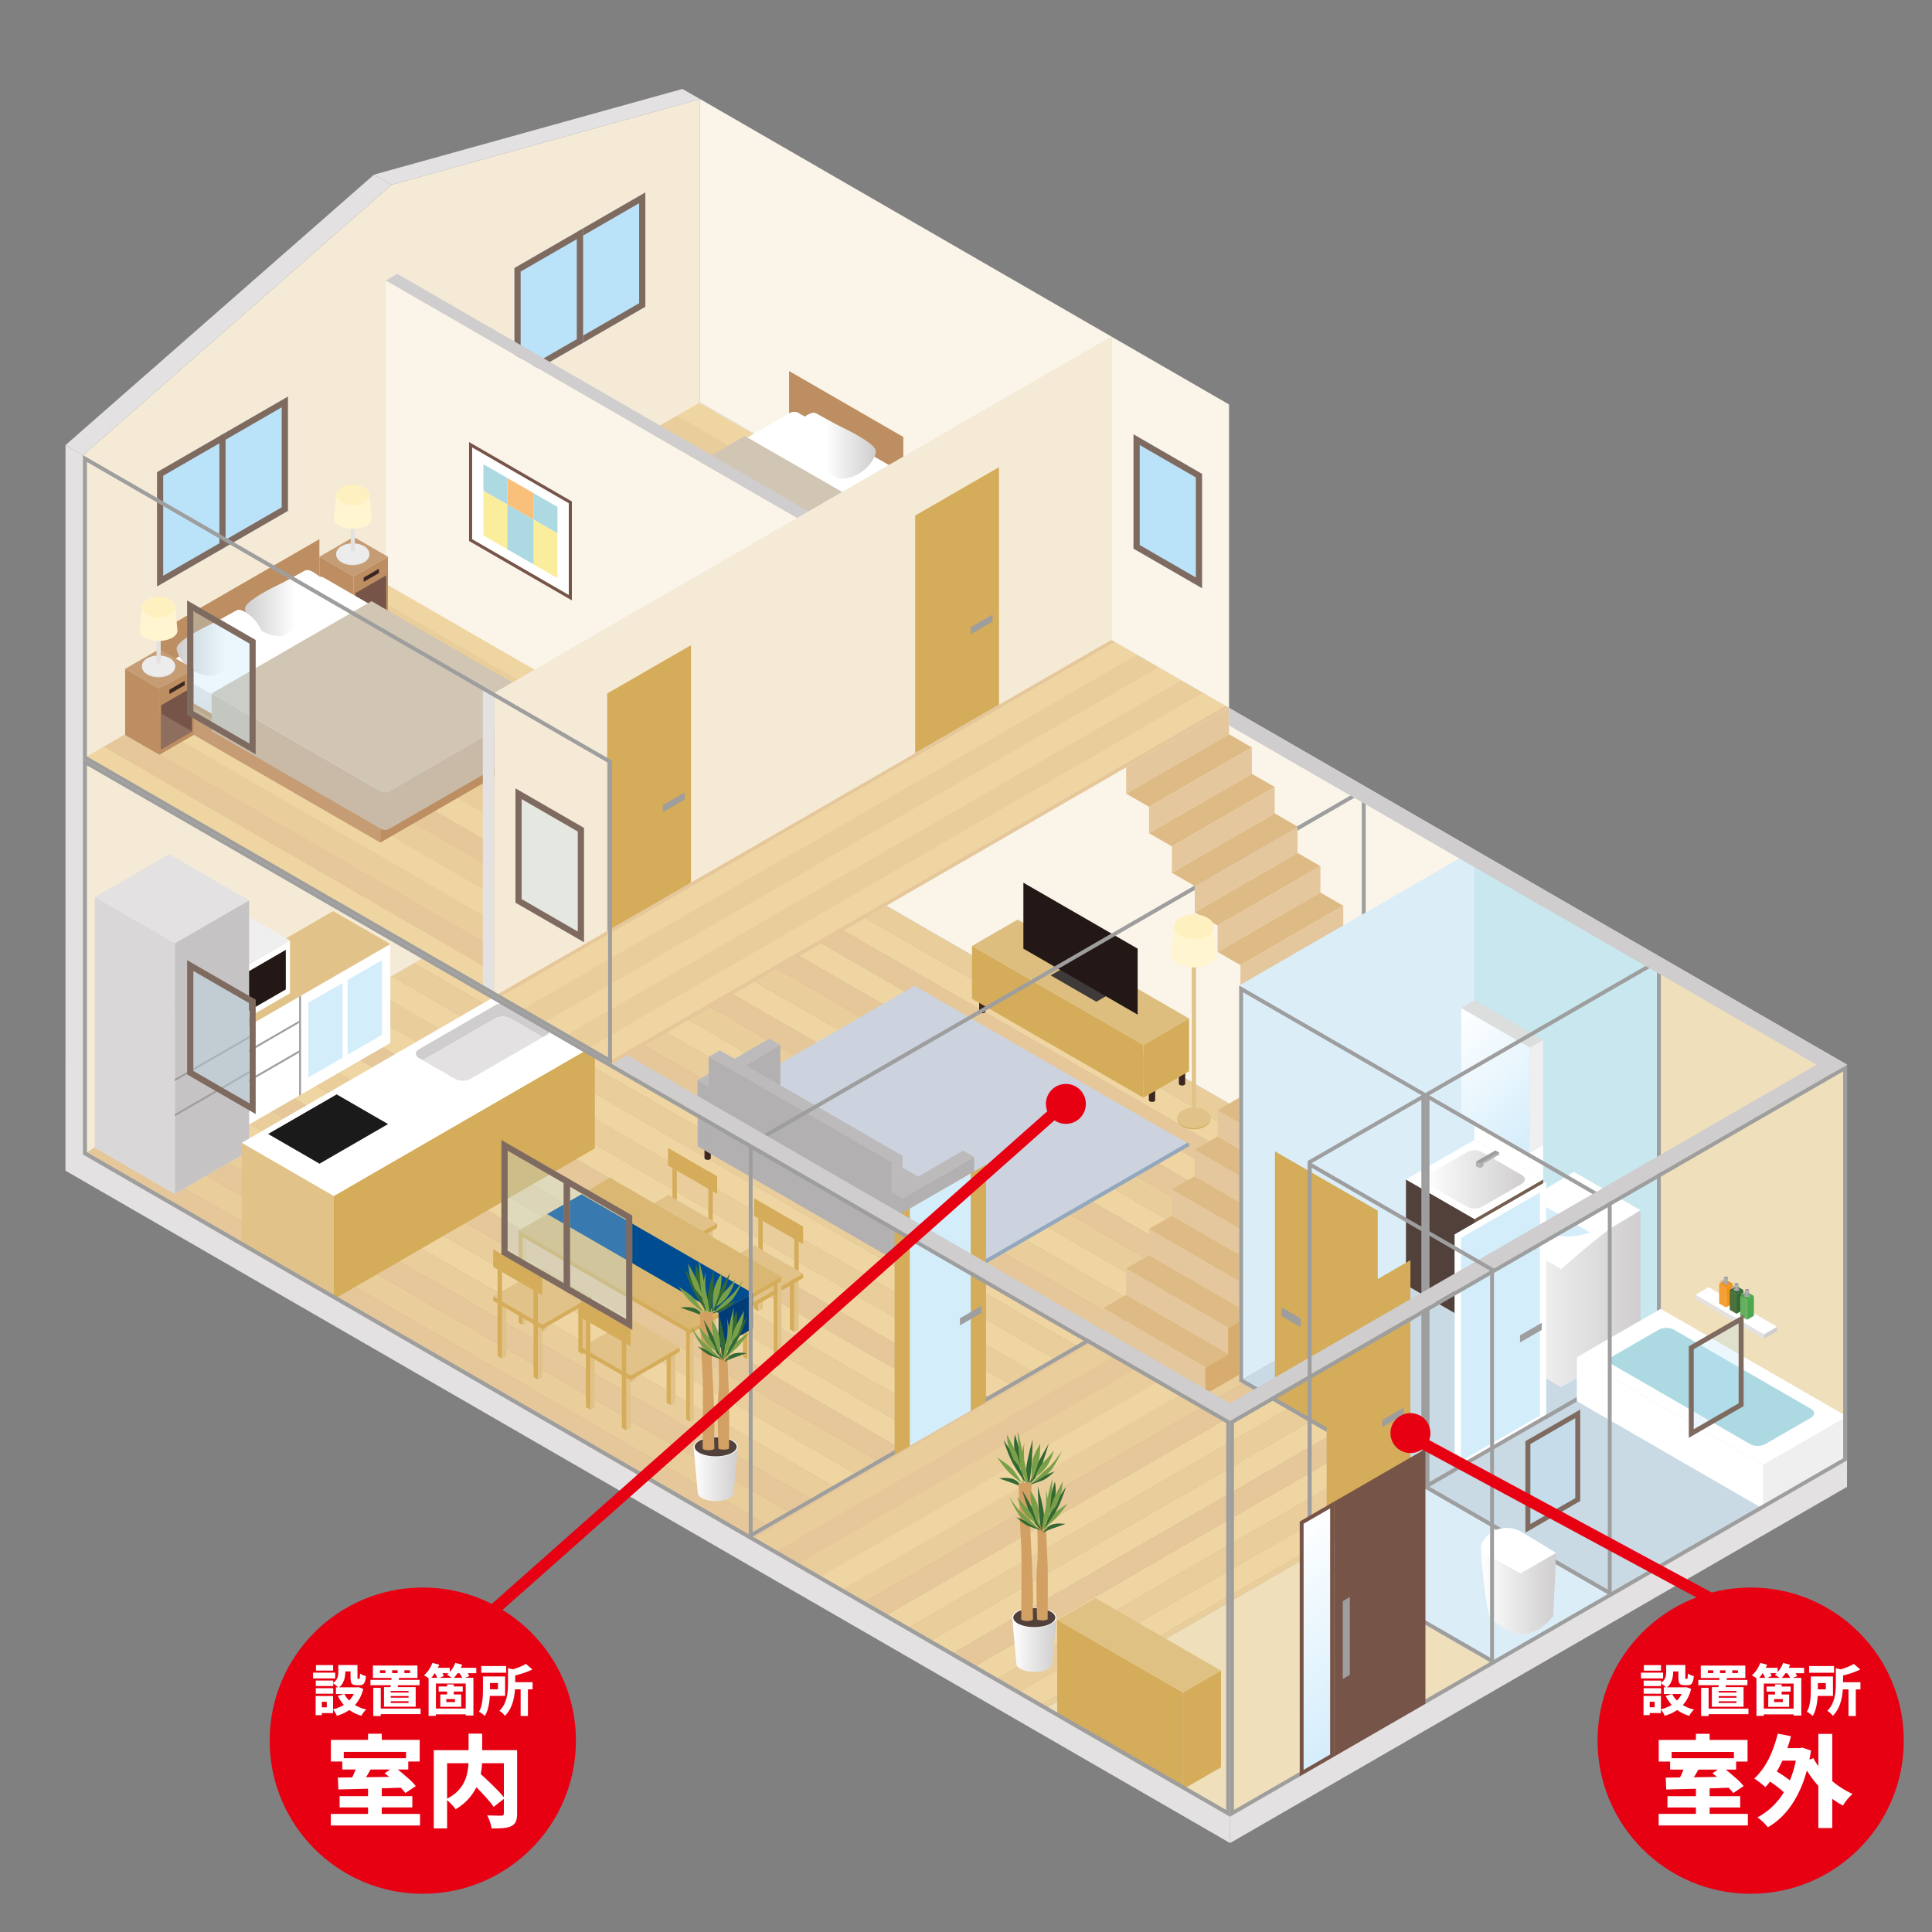 <?xml version="1.0" encoding="UTF-8"?>
<svg id="_レイヤー_1" xmlns="http://www.w3.org/2000/svg" xmlns:xlink="http://www.w3.org/1999/xlink" version="1.1" viewBox="0 0 500 500">
  <rect x="0" y="0" width="500" height="500" fill="#808080" stroke="none"/>
  <!-- Generator: Adobe Illustrator 29.6.0, SVG Export Plug-In . SVG Version: 2.1.1 Build 207)  -->
  <defs>
    <style>
      .st0, .st1, .st2 {
        fill: none;
      }

      .st3 {
        fill: #dfc283;
      }

      .st4 {
        fill: #deba85;
      }

      .st5 {
        fill: #dfc5a7;
      }

      .st6 {
        fill: #edcb8e;
        isolation: isolate;
        opacity: .5;
      }

      .st7 {
        fill: #c9dae4;
      }

      .st8 {
        fill: #4d713d;
      }

      .st9 {
        fill: #dbeef8;
      }

      .st10 {
        fill: #fff1bf;
      }

      .st11 {
        fill: #cfcdcd;
      }

      .st12 {
        fill: #efefef;
      }

      .st13 {
        fill: #b2b0b0;
      }

      .st14 {
        fill: #f4f4f4;
      }

      .st15 {
        fill: #003d78;
      }

      .st16 {
        fill: #f5ead6;
      }

      .st17 {
        fill: #c5c3c3;
      }

      .st18 {
        fill: #d9d7d7;
      }

      .st19 {
        fill: #faf4e9;
      }

      .st20 {
        fill: #c8e7ef;
      }

      .st21, .st22 {
        fill: #bae3f9;
      }

      .st23 {
        fill: #799f48;
      }

      .st24 {
        fill: #e1c389;
      }

      .st25 {
        fill: #add9e3;
      }

      .st26 {
        fill: #755d4f;
      }

      .st27 {
        fill: #3e3a39;
      }

      .st28 {
        fill: url(#_名称未設定グラデーション_9);
      }

      .st29 {
        fill: url(#_名称未設定グラデーション_6);
      }

      .st30 {
        fill: url(#_名称未設定グラデーション_5);
      }

      .st31 {
        fill: url(#_名称未設定グラデーション_4);
      }

      .st32 {
        fill: url(#_名称未設定グラデーション_3);
      }

      .st33 {
        fill: url(#_名称未設定グラデーション_2);
      }

      .st34 {
        fill: url(#_名称未設定グラデーション_8);
      }

      .st35 {
        fill: url(#_名称未設定グラデーション_7);
      }

      .st36 {
        fill: #4ca74f;
      }

      .st22 {
        fill-opacity: .3;
      }

      .st37 {
        fill: #ccd3df;
      }

      .st38 {
        clip-path: url(#clippath-1);
      }

      .st39 {
        clip-path: url(#clippath-3);
      }

      .st40 {
        clip-path: url(#clippath-4);
      }

      .st41 {
        clip-path: url(#clippath-2);
      }

      .st42 {
        fill: #dab873;
      }

      .st43 {
        fill: #231815;
      }

      .st44 {
        fill: #f8c07a;
      }

      .st45 {
        fill: #fff;
      }

      .st46 {
        fill: #66af5d;
      }

      .st47 {
        fill: #d3a063;
      }

      .st48 {
        fill: #dcdddd;
      }

      .st49 {
        fill: #faee9c;
      }

      .st50 {
        fill: #d1c5b4;
      }

      .st51 {
        fill: #f29318;
      }

      .st52 {
        fill: #52413a;
      }

      .st53 {
        fill: #f49f35;
      }

      .st1 {
        stroke: #93a8bd;
      }

      .st1, .st2 {
        stroke-miterlimit: 10;
      }

      .st54 {
        fill: #d4ac5a;
      }

      .st2 {
        stroke: #e60012;
        stroke-width: 3px;
      }

      .st55 {
        fill: #7f6a60;
      }

      .st56 {
        fill: #004c90;
      }

      .st57 {
        fill: #336733;
      }

      .st58 {
        fill: #efe0bb;
      }

      .st59 {
        fill: #bcbaba;
      }

      .st60 {
        fill: #e4c79d;
      }

      .st61 {
        fill: #fff5d0;
      }

      .st62 {
        fill: #ddbe7f;
      }

      .st63 {
        fill: #9e9e9e;
      }

      .st64 {
        fill: #e3e1e1;
      }

      .st65 {
        fill: url(#_名称未設定グラデーション);
      }

      .st66 {
        fill: #3d2622;
      }

      .st67 {
        fill: #e60012;
      }

      .st68 {
        fill: #d7ac6e;
      }

      .st69 {
        fill: #e7d2aa;
      }

      .st70 {
        fill: #c59c74;
      }

      .st71 {
        fill: #1a1a1a;
      }

      .st72 {
        clip-path: url(#clippath);
      }

      .st73 {
        fill: #d3edfb;
      }

      .st74 {
        fill: #f2e0b7;
      }

      .st75 {
        fill: #8e6e5f;
      }

      .st76 {
        fill: #bc8e61;
      }

      .st77 {
        fill: #775448;
      }

      .st78 {
        fill: #c8baa7;
      }

      .st79 {
        fill: #ececec;
      }

      .st80 {
        fill: url(#_名称未設定グラデーション_12);
      }

      .st81 {
        fill: url(#_名称未設定グラデーション_11);
      }

      .st82 {
        fill: url(#_名称未設定グラデーション_10);
      }
    </style>
    <clipPath id="clippath">
      <polygon class="st0" points="181.15 206.57 21.5 298.77 221.94 414.51 381.59 322.31 181.15 206.57"/>
    </clipPath>
    <clipPath id="clippath-1">
      <polygon class="st0" points="270.14 442.33 193.79 398.24 292.54 341.22 368.9 385.31 270.14 442.33"/>
    </clipPath>
    <clipPath id="clippath-2">
      <polygon class="st0" points="101.34 150.25 207.78 211.71 127.95 257.8 21.5 196.34 101.34 150.25"/>
    </clipPath>
    <clipPath id="clippath-3">
      <polygon class="st0" points="181.17 104.16 287.62 165.62 207.78 211.71 101.34 150.25 181.17 104.16"/>
    </clipPath>
    <clipPath id="clippath-4">
      <polygon class="st0" points="287.62 165.61 127.93 257.79 158.39 275.37 318.07 183.2 287.62 165.61"/>
    </clipPath>
    <linearGradient id="_名称未設定グラデーション" data-name="名称未設定グラデーション" x1="429.35" y1="615.76" x2="455.41" y2="615.76" gradientTransform="translate(-60.77 921) scale(1 -1)" gradientUnits="userSpaceOnUse">
      <stop offset="0" stop-color="#fff"/>
      <stop offset="1" stop-color="#cfcdcd"/>
    </linearGradient>
    <linearGradient id="_名称未設定グラデーション_2" data-name="名称未設定グラデーション 2" x1="373.24" y1="655.19" x2="400.88" y2="627.54" gradientTransform="translate(0 921) scale(1 -1)" gradientUnits="userSpaceOnUse">
      <stop offset="0" stop-color="#fff"/>
      <stop offset="1" stop-color="#d3edfb"/>
    </linearGradient>
    <linearGradient id="_名称未設定グラデーション_3" data-name="名称未設定グラデーション 3" x1="534.71" y1="814.4" x2="534.71" y2="761.89" gradientTransform="translate(-343.53 921) scale(1 -1)" gradientUnits="userSpaceOnUse">
      <stop offset="0" stop-color="#fff"/>
      <stop offset="1" stop-color="#cfcdcd"/>
    </linearGradient>
    <linearGradient id="_名称未設定グラデーション_4" data-name="名称未設定グラデーション 4" x1="547.73" y1="805.64" x2="570.21" y2="805.64" gradientTransform="translate(-343.53 921) scale(1 -1)" gradientUnits="userSpaceOnUse">
      <stop offset=".42" stop-color="#fff"/>
      <stop offset="1" stop-color="#cfcdcd"/>
    </linearGradient>
    <linearGradient id="_名称未設定グラデーション_5" data-name="名称未設定グラデーション 5" x1="286.7" y1="584.95" x2="324.45" y2="584.95" gradientTransform="translate(100.09 921) scale(1 -1)" gradientUnits="userSpaceOnUse">
      <stop offset="0" stop-color="#fff"/>
      <stop offset="1" stop-color="#cfcdcd"/>
    </linearGradient>
    <linearGradient id="_名称未設定グラデーション_6" data-name="名称未設定グラデーション 6" x1="261.96" y1="495.35" x2="273.42" y2="495.35" gradientTransform="translate(0 921) scale(1 -1)" gradientUnits="userSpaceOnUse">
      <stop offset="0" stop-color="#fff"/>
      <stop offset="1" stop-color="#cfcdcd"/>
    </linearGradient>
    <linearGradient id="_名称未設定グラデーション_7" data-name="名称未設定グラデーション 7" x1="179.5" y1="539.55" x2="190.96" y2="539.55" gradientTransform="translate(0 921) scale(1 -1)" gradientUnits="userSpaceOnUse">
      <stop offset="0" stop-color="#fff"/>
      <stop offset="1" stop-color="#cfcdcd"/>
    </linearGradient>
    <linearGradient id="_名称未設定グラデーション_8" data-name="名称未設定グラデーション 8" x1="-98.1" y1="771.73" x2="-98.1" y2="711.55" gradientTransform="translate(-7.63 921) rotate(-180)" gradientUnits="userSpaceOnUse">
      <stop offset="0" stop-color="#fff"/>
      <stop offset="1" stop-color="#cfcdcd"/>
    </linearGradient>
    <linearGradient id="_名称未設定グラデーション_9" data-name="名称未設定グラデーション 9" x1="-93.5" y1="764.92" x2="-71.02" y2="764.92" gradientTransform="translate(-7.63 921) rotate(-180)" gradientUnits="userSpaceOnUse">
      <stop offset=".42" stop-color="#fff"/>
      <stop offset="1" stop-color="#cfcdcd"/>
    </linearGradient>
    <linearGradient id="_名称未設定グラデーション_10" data-name="名称未設定グラデーション 10" x1="-75.82" y1="754.63" x2="-53.34" y2="754.63" gradientTransform="translate(-7.63 921) rotate(-180)" gradientUnits="userSpaceOnUse">
      <stop offset=".42" stop-color="#fff"/>
      <stop offset="1" stop-color="#cfcdcd"/>
    </linearGradient>
    <linearGradient id="_名称未設定グラデーション_11" data-name="名称未設定グラデーション 11" x1="11.3" y1="732.65" x2="30.75" y2="732.65" gradientTransform="translate(371.97 1144.5) scale(1 -1)" gradientUnits="userSpaceOnUse">
      <stop offset="0" stop-color="#fff"/>
      <stop offset="1" stop-color="#cfcdcd"/>
    </linearGradient>
    <linearGradient id="_名称未設定グラデーション_12" data-name="名称未設定グラデーション 12" x1="323.76" y1="513.84" x2="357.85" y2="479.75" gradientTransform="translate(0 921) scale(1 -1)" gradientUnits="userSpaceOnUse">
      <stop offset="0" stop-color="#fff"/>
      <stop offset="1" stop-color="#d3edfb"/>
    </linearGradient>
  </defs>
  <g class="st72">
    <g>
      <polygon class="st69" points="295.88 378.13 -58.94 173.27 -53.22 169.97 301.6 374.82 295.88 378.13"/>
      <polygon class="st69" points="272.99 391.34 -81.84 186.49 -76.11 183.18 278.71 388.04 272.99 391.34"/>
      <polygon class="st69" points="255.82 401.26 -99.01 196.4 -93.28 193.09 261.54 397.95 255.82 401.26"/>
      <polygon class="st5" points="261.54 397.95 -93.28 193.09 -87.56 189.79 267.27 394.65 261.54 397.95"/>
      <polygon class="st74" points="278.71 388.04 -76.11 183.18 -70.39 179.88 284.43 384.74 278.71 388.04"/>
      <polygon class="st74" points="290.16 381.43 -64.67 176.57 -58.94 173.27 295.88 378.13 290.16 381.43"/>
      <polygon class="st5" points="284.43 384.74 -70.39 179.88 -64.67 176.57 290.16 381.43 284.43 384.74"/>
      <polygon class="st74" points="267.27 394.65 -87.56 189.79 -81.84 186.49 272.99 391.34 267.27 394.65"/>
      <polygon class="st74" points="221.48 421.08 -133.34 216.22 -127.62 212.92 227.2 417.78 221.48 421.08"/>
      <polygon class="st69" points="215.76 424.39 -139.07 219.53 -133.34 216.22 221.48 421.08 215.76 424.39"/>
      <polygon class="st5" points="227.2 417.78 -127.62 212.92 -121.9 209.62 232.93 414.47 227.2 417.78"/>
      <polygon class="st74" points="250.1 404.56 -104.73 199.7 -99.01 196.4 255.82 401.26 250.1 404.56"/>
      <polygon class="st69" points="232.93 414.47 -121.9 209.62 -116.17 206.31 238.65 411.17 232.93 414.47"/>
      <polygon class="st69" points="244.37 407.87 -110.45 203.01 -104.73 199.7 250.1 404.56 244.37 407.87"/>
      <polygon class="st5" points="238.65 411.17 -116.17 206.31 -110.45 203.01 244.37 407.87 238.65 411.17"/>
      <polygon class="st74" points="347.39 348.39 -7.44 143.53 -1.71 140.23 353.11 345.09 347.39 348.39"/>
      <polygon class="st5" points="370.28 335.17 15.45 130.31 21.18 127.01 376 331.87 370.28 335.17"/>
      <polygon class="st74" points="364.55 338.48 9.73 133.62 15.45 130.31 370.28 335.17 364.55 338.48"/>
      <polygon class="st5" points="358.83 341.78 4.01 136.92 9.73 133.62 364.55 338.48 358.83 341.78"/>
      <polygon class="st74" points="32.62 120.4 38.35 117.1 393.17 321.96 387.45 325.26 32.62 120.4"/>
      <polygon class="st74" points="376 331.87 21.18 127.01 26.9 123.71 381.72 328.57 376 331.87"/>
      <polygon class="st69" points="353.11 345.09 -1.71 140.23 4.01 136.92 358.83 341.78 353.11 345.09"/>
      <polygon class="st69" points="381.72 328.57 26.9 123.71 32.62 120.4 387.45 325.26 381.72 328.57"/>
      <polygon class="st69" points="324.5 361.61 -30.33 156.75 -24.61 153.44 330.22 358.3 324.5 361.61"/>
      <polygon class="st5" points="318.77 364.91 -36.05 160.05 -30.33 156.75 324.5 361.61 318.77 364.91"/>
      <polygon class="st74" points="313.05 368.22 -41.78 163.36 -36.05 160.05 318.77 364.91 313.05 368.22"/>
      <polygon class="st69" points="307.33 371.52 -47.5 166.66 -41.78 163.36 313.05 368.22 307.33 371.52"/>
      <polygon class="st74" points="301.6 374.82 -53.22 169.97 -47.5 166.66 307.33 371.52 301.6 374.82"/>
      <polygon class="st69" points="335.94 355 -18.88 150.14 -13.16 146.84 341.66 351.69 335.94 355"/>
      <polygon class="st74" points="330.22 358.3 -24.61 153.44 -18.88 150.14 335.94 355 330.22 358.3"/>
      <polygon class="st5" points="341.66 351.69 -13.16 146.84 -7.44 143.53 347.39 348.39 341.66 351.69"/>
      <polygon class="st6" points="393.17 321.96 38.35 117.1 38.35 117.1 -139.07 219.53 215.76 424.39 215.76 424.39 393.17 321.96"/>
    </g>
  </g>
  <g class="st38">
    <g>
      <polygon class="st69" points="357.34 377.17 2.51 582.03 8.24 585.33 363.06 380.47 357.34 377.17"/>
      <polygon class="st69" points="334.44 363.95 -20.38 568.81 -14.65 572.12 340.17 367.26 334.44 363.95"/>
      <polygon class="st69" points="317.28 354.04 -37.55 558.9 -31.82 562.2 323 357.35 317.28 354.04"/>
      <polygon class="st5" points="323 357.35 -31.82 562.2 -26.1 565.51 328.72 360.65 323 357.35"/>
      <polygon class="st74" points="340.17 367.26 -14.65 572.12 -8.93 575.42 345.89 370.56 340.17 367.26"/>
      <polygon class="st74" points="351.61 373.87 -3.21 578.73 2.51 582.03 357.34 377.17 351.61 373.87"/>
      <polygon class="st5" points="345.89 370.56 -8.93 575.42 -3.21 578.73 351.61 373.87 345.89 370.56"/>
      <polygon class="st74" points="328.72 360.65 -26.1 565.51 -20.38 568.81 334.44 363.95 328.72 360.65"/>
      <polygon class="st74" points="282.94 334.22 -71.88 539.08 -66.16 542.38 288.66 337.52 282.94 334.22"/>
      <polygon class="st69" points="277.22 330.91 -77.61 535.77 -71.88 539.08 282.94 334.22 277.22 330.91"/>
      <polygon class="st5" points="288.66 337.52 -66.16 542.38 -60.44 545.68 294.39 340.82 288.66 337.52"/>
      <polygon class="st74" points="311.55 350.74 -43.27 555.6 -37.55 558.9 317.28 354.04 311.55 350.74"/>
      <polygon class="st69" points="294.39 340.82 -60.44 545.68 -54.72 548.99 300.11 344.13 294.39 340.82"/>
      <polygon class="st69" points="305.83 347.43 -48.99 552.29 -43.27 555.6 311.55 350.74 305.83 347.43"/>
      <polygon class="st5" points="300.11 344.13 -54.72 548.99 -48.99 552.29 305.83 347.43 300.11 344.13"/>
      <polygon class="st74" points="408.84 406.91 54.02 611.77 59.74 615.07 414.56 410.21 408.84 406.91"/>
      <polygon class="st5" points="431.73 420.12 76.91 624.99 82.64 628.29 437.45 423.43 431.73 420.12"/>
      <polygon class="st74" points="426.01 416.82 71.19 621.68 76.91 624.99 431.73 420.12 426.01 416.82"/>
      <polygon class="st5" points="420.29 413.52 65.47 618.38 71.19 621.68 426.01 416.82 420.29 413.52"/>
      <polygon class="st74" points="94.08 634.9 99.8 638.2 454.62 433.34 448.9 430.04 94.08 634.9"/>
      <polygon class="st74" points="437.45 423.43 82.64 628.29 88.36 631.59 443.18 426.73 437.45 423.43"/>
      <polygon class="st69" points="414.56 410.21 59.74 615.07 65.47 618.38 420.29 413.52 414.56 410.21"/>
      <polygon class="st69" points="443.18 426.73 88.36 631.59 94.08 634.9 448.9 430.04 443.18 426.73"/>
      <polygon class="st69" points="385.95 393.69 31.13 598.55 36.85 601.86 391.67 396.99 385.95 393.69"/>
      <polygon class="st5" points="380.23 390.39 25.41 595.25 31.13 598.55 385.95 393.69 380.23 390.39"/>
      <polygon class="st74" points="374.5 387.08 19.68 591.94 25.41 595.25 380.23 390.39 374.5 387.08"/>
      <polygon class="st69" points="368.78 383.78 13.96 588.64 19.68 591.94 374.5 387.08 368.78 383.78"/>
      <polygon class="st74" points="363.06 380.47 8.24 585.33 13.96 588.64 368.78 383.78 363.06 380.47"/>
      <polygon class="st69" points="397.4 400.3 42.58 605.16 48.3 608.46 403.12 403.6 397.4 400.3"/>
      <polygon class="st74" points="391.67 396.99 36.85 601.86 42.58 605.16 397.4 400.3 391.67 396.99"/>
      <polygon class="st5" points="403.12 403.6 48.3 608.46 54.02 611.77 408.84 406.91 403.12 403.6"/>
      <polygon class="st6" points="454.62 433.34 99.8 638.2 99.8 638.2 -77.61 535.77 277.22 330.91 277.22 330.91 454.62 433.34"/>
    </g>
  </g>
  <polygon class="st19" points="181.15 104.16 381.61 219.89 381.61 322.3 181.15 206.57 181.15 104.16"/>
  <polygon class="st19" points="181.17 25.63 287.62 87.09 287.62 165.61 181.17 104.16 181.17 25.63"/>
  <polygon class="st37" points="181.99 286.71 236.69 255.13 307.66 296.1 252.96 327.68 181.99 286.71"/>
  <line class="st1" x1="307.66" y1="296.1" x2="252.96" y2="327.68"/>
  <line class="st1" x1="252.96" y1="327.68" x2="181.99" y2="286.71"/>
  <path class="st66" d="M249.65,320.2c-.45,0-.82-.21-.82-.47v-6.67c0-.26.37-.47.82-.47s.82.21.82.47v6.67c0,.26-.37.47-.82.47Z"/>
  <path class="st66" d="M236.67,327.56c-.45,0-.82-.21-.82-.47v-6.67c0-.26.37-.47.82-.47s.82.21.82.47v6.67c0,.26-.37.47-.82.47Z"/>
  <path class="st66" d="M183.14,300.18c-.45,0-.82-.21-.82-.47v-6.67c0-.26.37-.47.82-.47s.82.21.82.47v6.67c0,.26-.37.47-.82.47Z"/>
  <polygon class="st59" points="201.96 270.48 199.08 268.81 180.54 279.55 183.42 281.22 201.96 270.48"/>
  <polygon class="st13" points="183.42 298.33 183.42 281.22 201.96 270.48 201.96 287.59 183.42 298.33"/>
  <polygon class="st13" points="183.42 290.82 183.42 298.34 230.71 325.62 230.71 318.1 183.42 290.82"/>
  <polygon class="st13" points="180.54 279.55 183.42 281.22 183.42 298.33 180.54 296.67 180.54 279.55"/>
  <polygon class="st59" points="230.7 300.78 233.58 299.12 233.58 316.45 230.7 318.11 230.7 300.78"/>
  <polygon class="st59" points="186.3 271.83 183.42 273.49 230.7 300.78 233.58 299.12 186.3 271.83"/>
  <polygon class="st59" points="230.7 318.11 246.36 309.54 199.08 282.25 183.42 290.82 230.7 318.11"/>
  <polygon class="st13" points="183.42 290.82 183.42 273.49 230.7 300.78 230.7 318.11 183.42 290.82"/>
  <polygon class="st13" points="233.59 327.29 233.59 310.17 252.12 299.44 252.12 316.55 233.59 327.29"/>
  <polygon class="st59" points="252.12 299.44 249.24 297.77 230.71 308.51 233.59 310.17 252.12 299.44"/>
  <polygon class="st13" points="230.71 308.51 233.59 310.17 233.59 327.29 230.71 325.62 230.71 308.51"/>
  <path class="st66" d="M305.91,280.94c-.45,0-.82-.21-.82-.47v-6.67c0-.26.37-.47.82-.47s.82.21.82.47v6.67c0,.26-.37.47-.82.47Z"/>
  <path class="st66" d="M298.14,285.18c-.45,0-.82-.21-.82-.47v-6.67c0-.26.37-.47.82-.47s.82.21.82.47v6.67c0,.26-.37.47-.82.47Z"/>
  <path class="st66" d="M254.22,262.23c-.45,0-.82-.21-.82-.47v-6.67c0-.26.37-.47.82-.47s.82.21.82.47v6.67c0,.26-.37.47-.82.47Z"/>
  <polygon class="st62" points="307.73 263.59 295.9 270.42 251.55 244.81 263.38 237.98 307.73 263.59"/>
  <polygon class="st54" points="295.9 284.07 295.9 270.42 251.55 244.81 251.55 258.47 295.9 284.07"/>
  <polygon class="st54" points="307.73 277.25 307.73 263.59 295.9 270.42 295.9 284.07 307.73 277.25"/>
  <polygon class="st27" points="271.91 252.42 283.73 259.25 289.65 255.83 277.82 249 271.91 252.42"/>
  <polygon class="st43" points="294.42 245.51 294.42 262.58 264.85 245.51 264.85 228.44 294.42 245.51"/>
  <polygon class="st24" points="185.26 332.4 184.12 331.75 184.12 346.43 185.26 345.77 185.26 332.4"/>
  <polygon class="st54" points="193.42 351.81 192.28 351.15 192.28 336.47 193.42 337.13 193.42 351.81"/>
  <polygon class="st24" points="194.56 337.78 193.42 337.13 193.42 351.81 194.56 351.15 194.56 337.78"/>
  <polygon class="st54" points="205.56 344.71 204.43 344.05 204.43 327.66 205.56 328.32 205.56 344.71"/>
  <polygon class="st24" points="206.7 328.98 205.56 328.32 205.56 344.71 206.7 344.05 206.7 328.98"/>
  <polygon class="st54" points="196.26 339.34 195.13 338.68 195.13 322.29 196.26 322.95 196.26 339.34"/>
  <polygon class="st24" points="197.4 323.61 196.26 322.95 196.26 339.34 197.4 338.68 197.4 323.61"/>
  <polygon class="st54" points="182.41 330.76 195.13 338.1 195.13 336.96 182.41 329.62 182.41 330.76"/>
  <polygon class="st54" points="197.4 323.61 196.26 322.95 196.26 315.3 197.4 315.96 197.4 323.61"/>
  <polygon class="st54" points="206.7 328.98 205.56 328.32 205.56 316.12 206.7 316.78 206.7 328.98"/>
  <polygon class="st54" points="207.84 317.44 195.13 310.09 195.13 314.65 207.84 321.99 207.84 317.44"/>
  <polygon class="st24" points="195.13 322.28 182.41 329.62 195.13 336.96 207.84 329.62 195.13 322.28"/>
  <polygon class="st54" points="207.84 330.76 195.13 338.1 195.13 336.96 207.84 329.62 207.84 330.76"/>
  <polygon class="st54" points="184.12 346.43 182.98 345.77 182.98 331.09 184.12 331.75 184.12 346.43"/>
  <polygon class="st24" points="163.02 319.4 161.88 318.75 161.88 333.43 163.02 332.77 163.02 319.4"/>
  <polygon class="st54" points="171.18 338.81 170.04 338.15 170.04 323.47 171.18 324.13 171.18 338.81"/>
  <polygon class="st24" points="172.32 324.78 171.18 324.13 171.18 338.81 172.32 338.15 172.32 324.78"/>
  <polygon class="st54" points="183.33 331.71 182.19 331.05 182.19 314.66 183.33 315.32 183.33 331.71"/>
  <polygon class="st24" points="184.46 315.98 183.33 315.32 183.33 331.71 184.46 331.05 184.46 315.98"/>
  <polygon class="st54" points="174.03 326.34 172.89 325.68 172.89 309.29 174.03 309.95 174.03 326.34"/>
  <polygon class="st24" points="175.16 310.61 174.03 309.95 174.03 326.34 175.16 325.68 175.16 310.61"/>
  <polygon class="st54" points="160.17 317.76 172.89 325.1 172.89 323.96 160.17 316.62 160.17 317.76"/>
  <polygon class="st54" points="175.16 310.61 174.02 309.95 174.02 302.3 175.16 302.96 175.16 310.61"/>
  <polygon class="st54" points="184.46 315.98 183.33 315.32 183.33 303.12 184.46 303.78 184.46 315.98"/>
  <polygon class="st54" points="185.6 304.43 172.89 297.09 172.89 301.64 185.6 308.99 185.6 304.43"/>
  <polygon class="st24" points="172.89 309.28 160.17 316.62 172.89 323.96 185.6 316.62 172.89 309.28"/>
  <polygon class="st54" points="185.6 317.76 172.89 325.1 172.89 323.96 185.6 316.62 185.6 317.76"/>
  <polygon class="st54" points="161.88 333.43 160.74 332.77 160.74 318.09 161.88 318.75 161.88 333.43"/>
  <polygon class="st54" points="201.24 352.62 200.25 353.18 201.24 353.75 202.22 353.18 201.24 352.62"/>
  <polygon class="st54" points="201.24 329.85 200.25 330.42 201.24 330.99 202.22 330.42 201.24 329.85"/>
  <polygon class="st54" points="201.24 330.99 200.25 330.42 200.25 353.18 201.24 353.75 201.24 330.99"/>
  <polygon class="st24" points="202.22 330.42 201.24 330.99 201.24 353.75 202.22 353.18 202.22 330.42"/>
  <polygon class="st54" points="178.57 366.73 177.58 367.3 178.57 367.87 179.55 367.3 178.57 366.73"/>
  <polygon class="st54" points="178.57 343.97 177.58 344.54 178.57 345.11 179.55 344.54 178.57 343.97"/>
  <polygon class="st54" points="178.57 345.11 177.58 344.54 177.58 367.3 178.57 367.87 178.57 345.11"/>
  <polygon class="st24" points="179.55 344.54 178.57 345.11 178.57 367.87 179.55 367.3 179.55 344.54"/>
  <polygon class="st54" points="157.87 327.58 156.89 328.15 157.87 328.71 158.86 328.14 157.87 327.58"/>
  <polygon class="st54" points="157.87 304.81 156.89 305.38 157.87 305.95 158.86 305.38 157.87 304.81"/>
  <polygon class="st54" points="157.87 305.95 156.89 305.38 156.89 328.15 157.87 328.71 157.87 305.95"/>
  <polygon class="st24" points="158.86 305.38 157.87 305.95 157.87 328.71 158.86 328.14 158.86 305.38"/>
  <polygon class="st54" points="135.2 341.69 134.22 342.26 135.2 342.83 136.19 342.26 135.2 341.69"/>
  <polygon class="st54" points="135.2 318.93 134.22 319.5 135.2 320.07 136.19 319.5 135.2 318.93"/>
  <polygon class="st54" points="135.2 320.07 134.22 319.5 134.22 342.26 135.2 342.83 135.2 320.07"/>
  <polygon class="st24" points="136.19 319.5 135.2 320.07 135.2 342.83 136.19 342.26 136.19 319.5"/>
  <polygon class="st42" points="157.87 304.81 202.22 330.42 178.57 344.08 134.22 318.47 157.87 304.81"/>
  <polygon class="st54" points="202.22 330.42 178.57 344.08 178.57 345.22 202.22 331.56 202.22 330.42"/>
  <polygon class="st54" points="178.57 344.05 134.22 318.44 134.22 319.58 178.57 345.19 178.57 344.05"/>
  <polygon class="st56" points="194.83 334.69 150.47 309.09 141.61 314.2 185.97 339.81 194.83 334.69"/>
  <polygon class="st15" points="194.83 343.8 185.97 348.91 185.97 339.81 194.83 334.69 194.83 343.8"/>
  <polygon class="st54" points="150.81 350.49 149.67 349.83 149.67 335.03 150.81 335.69 150.81 350.49"/>
  <polygon class="st54" points="140.6 344.55 139.46 343.9 139.46 329.1 140.6 329.76 140.6 344.55"/>
  <polygon class="st24" points="141.74 330.23 140.6 330.89 140.6 344.55 141.74 343.9 141.74 330.23"/>
  <polygon class="st24" points="140.35 328.17 127.63 335.51 140.35 342.85 153.06 335.52 140.35 328.17"/>
  <polygon class="st24" points="131.04 337.3 129.91 337.96 129.91 351.62 131.04 350.96 131.04 337.3"/>
  <polygon class="st24" points="151.94 336.16 150.81 336.82 150.81 350.49 151.94 349.83 151.94 336.16"/>
  <polygon class="st24" points="140.35 342.67 139.21 343.33 139.21 356.99 140.35 356.33 140.35 342.67"/>
  <polygon class="st54" points="153.06 336.65 140.35 343.99 140.35 342.85 153.06 335.52 153.06 336.65"/>
  <polygon class="st54" points="127.63 336.65 140.35 343.99 140.35 342.85 127.63 335.51 127.63 336.65"/>
  <polygon class="st54" points="129.91 336.83 128.77 336.17 128.77 328.52 129.91 329.18 129.91 336.83"/>
  <polygon class="st54" points="129.91 351.62 128.77 350.97 128.77 336.17 129.91 336.83 129.91 351.62"/>
  <polygon class="st54" points="139.21 356.99 138.07 356.34 138.07 341.54 139.21 342.2 139.21 356.99"/>
  <polygon class="st54" points="139.21 342.2 138.07 341.54 138.07 329.34 139.21 330 139.21 342.2"/>
  <polygon class="st54" points="140.35 330.65 127.63 323.31 127.63 327.86 140.35 335.21 140.35 330.65"/>
  <polygon class="st54" points="173.67 363.68 172.53 363.02 172.53 348.22 173.67 348.88 173.67 363.68"/>
  <polygon class="st54" points="163.46 357.74 162.32 357.09 162.32 342.29 163.46 342.95 163.46 357.74"/>
  <polygon class="st24" points="164.6 343.42 163.46 344.08 163.46 357.74 164.6 357.08 164.6 343.42"/>
  <polygon class="st24" points="163.21 341.36 150.49 348.7 163.21 356.04 175.92 348.71 163.21 341.36"/>
  <polygon class="st24" points="153.91 350.49 152.77 351.15 152.77 364.81 153.91 364.15 153.91 350.49"/>
  <polygon class="st24" points="174.8 349.35 173.67 350.01 173.67 363.68 174.8 363.02 174.8 349.35"/>
  <polygon class="st24" points="163.21 355.86 162.07 356.52 162.07 370.18 163.21 369.52 163.21 355.86"/>
  <polygon class="st54" points="175.92 349.84 163.21 357.18 163.21 356.04 175.92 348.71 175.92 349.84"/>
  <polygon class="st54" points="150.49 349.84 163.21 357.18 163.21 356.04 150.49 348.7 150.49 349.84"/>
  <polygon class="st54" points="152.77 350.02 151.63 349.36 151.63 341.71 152.77 342.37 152.77 350.02"/>
  <polygon class="st54" points="152.77 364.81 151.63 364.16 151.63 349.36 152.77 350.02 152.77 364.81"/>
  <polygon class="st54" points="162.07 370.18 160.93 369.53 160.93 354.73 162.07 355.39 162.07 370.18"/>
  <polygon class="st54" points="162.07 355.39 160.93 354.73 160.93 342.53 162.07 343.19 162.07 355.39"/>
  <polygon class="st54" points="163.21 343.84 150.49 336.5 150.49 341.05 163.21 348.4 163.21 343.84"/>
  <path class="st63" d="M352.44,205.35v100.12l-157.66,91.05v-100.12l157.66-91.05M353.44,203.61l-159.66,92.2v102.43l159.66-92.2v-102.43h0Z"/>
  <polygon class="st16" points="101.34 47.81 181.16 25.63 181.16 206.58 21.5 298.78 21.5 117.81 101.34 47.81"/>
  <polygon class="st20" points="429.81 247.71 381.61 219.89 381.61 322.32 429.81 350.14 429.81 247.71"/>
  <polygon class="st4" points="291.45 335.12 285.54 338.54 312.16 353.9 318.07 350.49 291.45 335.12"/>
  <polygon class="st60" points="291.45 328.29 318.07 343.66 318.07 350.49 291.45 335.12 291.45 328.29"/>
  <polygon class="st4" points="297.37 324.88 291.45 328.29 318.07 343.66 323.98 340.24 297.37 324.88"/>
  <polygon class="st60" points="297.37 318.05 323.98 333.42 323.98 340.24 297.37 324.88 297.37 318.05"/>
  <polygon class="st4" points="303.28 314.64 297.37 318.05 323.98 333.42 329.9 330 303.28 314.64"/>
  <polygon class="st60" points="303.28 307.81 329.9 323.17 329.9 330 303.28 314.64 303.28 307.81"/>
  <polygon class="st4" points="309.2 304.4 303.28 307.81 329.9 323.17 335.81 319.76 309.2 304.4"/>
  <polygon class="st60" points="309.2 297.57 335.81 312.93 335.81 319.76 309.2 304.4 309.2 297.57"/>
  <polygon class="st4" points="315.11 294.15 309.2 297.57 335.81 312.93 341.72 309.52 315.11 294.15"/>
  <polygon class="st60" points="315.11 287.33 341.72 302.69 341.72 309.52 315.11 294.15 315.11 287.33"/>
  <polygon class="st4" points="321.03 283.91 315.11 287.33 341.72 302.69 347.64 299.28 321.03 283.91"/>
  <polygon class="st60" points="321.03 277.08 347.64 292.45 347.64 299.28 321.03 283.91 321.03 277.08"/>
  <polygon class="st4" points="326.94 273.67 321.03 277.08 347.64 292.45 353.55 289.03 326.94 273.67"/>
  <polygon class="st60" points="326.94 266.84 353.55 282.21 353.55 289.03 326.94 273.67 326.94 266.84"/>
  <polygon class="st60" points="285.54 338.54 312.16 353.9 312.16 360.73 285.54 345.36 285.54 338.54"/>
  <polygon class="st4" points="380.16 266.84 353.55 282.21 326.94 266.84 353.55 251.48 380.16 266.84"/>
  <polygon class="st68" points="353.34 282.3 353.34 289.13 347.43 292.54 347.43 299.37 341.51 302.78 341.51 309.61 335.6 313.03 335.6 319.85 329.69 323.27 329.69 330.1 323.77 333.51 323.77 340.34 317.86 343.75 317.86 350.58 311.95 353.99 311.95 360.82 359.25 333.51 359.25 278.89 353.34 282.3"/>
  <polygon class="st54" points="231.52 315.05 255.18 301.39 255.18 362.85 231.52 376.51 231.52 315.05"/>
  <polygon class="st73" points="235.46 374.22 251.23 365.11 251.23 303.68 235.46 312.77 235.46 374.22"/>
  <polygon class="st63" points="248.43 341.17 248.43 343 254.04 339.76 254.04 337.93 248.43 341.17"/>
  <polygon class="st21" points="56.77 112.88 56.77 142.47 74.52 132.22 74.52 102.63 56.77 112.88"/>
  <path class="st55" d="M72.91,105.41v25.88l-14.53,8.39v-25.88l14.53-8.39M74.52,102.63l-17.74,10.24v29.59l17.74-10.24v-29.59h0Z"/>
  <polygon class="st21" points="40.64 122.19 40.64 151.78 58.38 141.54 58.38 111.95 40.64 122.19"/>
  <path class="st55" d="M56.77,114.73v25.88l-14.53,8.39v-25.88l14.53-8.39M58.38,111.95l-17.74,10.24v29.59l17.74-10.24v-29.59h0Z"/>
  <polygon class="st21" points="149.27 60.05 149.27 89.64 167.01 79.39 167.01 49.8 149.27 60.05"/>
  <path class="st55" d="M165.41,52.59v25.88l-14.53,8.39v-25.88l14.53-8.39M167.01,49.8l-17.74,10.24v29.59l17.74-10.24v-29.59h0Z"/>
  <polygon class="st21" points="133.14 69.36 133.14 98.95 150.88 88.71 150.88 59.12 133.14 69.36"/>
  <path class="st55" d="M149.27,61.9v25.88l-14.53,8.39v-25.88l14.53-8.39M150.88,59.12l-17.74,10.24v29.59l17.74-10.24v-29.59h0Z"/>
  <polygon class="st64" points="21.5 117.81 21.5 298.77 318.34 470.16 318.34 476.98 16.94 302.97 16.95 115.2 21.5 117.81"/>
  <polygon class="st45" points="58.58 268.82 58.58 294.42 101.01 269.93 101.01 244.32 58.58 268.82"/>
  <polygon class="st12" points="43.8 260.28 43.8 285.89 58.58 294.42 58.58 268.82 43.8 260.28"/>
  <polygon class="st24" points="101.01 244.32 86.23 235.79 43.8 260.28 58.58 268.82 101.01 244.32"/>
  <polygon class="st73" points="89.97 253.62 98.84 248.49 98.84 267.84 89.97 272.96 89.97 253.62"/>
  <polygon class="st73" points="79.8 259.5 88.67 254.38 88.67 273.72 79.8 278.84 79.8 259.5"/>
  <polygon class="st63" points="77.9 257.66 77.9 283.27 77.41 283.56 77.41 257.95 77.9 257.66"/>
  <polygon class="st63" points="58.58 275.64 77.41 264.74 77.41 264.17 58.58 275.07 58.58 275.64"/>
  <polygon class="st63" points="58.58 283.33 77.41 272.43 77.41 271.86 58.58 282.76 58.58 283.33"/>
  <polygon class="st45" points="75.05 243.4 75.05 257.06 60.26 265.6 60.26 251.94 75.05 243.4"/>
  <polygon class="st43" points="63.62 262.04 73.97 256.06 73.97 245.82 63.62 251.8 63.62 262.04"/>
  <polygon class="st48" points="60.26 251.94 60.26 265.6 48.43 258.77 48.43 245.11 60.26 251.94"/>
  <polygon class="st12" points="63.22 236.57 48.43 245.11 60.26 251.94 75.05 243.4 63.22 236.57"/>
  <polygon class="st58" points="338.44 402.89 270.14 442.33 318.34 470.16 386.64 430.72 338.44 402.89"/>
  <polygon class="st64" points="43.77 285.92 64.47 297.87 45.25 308.97 24.55 297.02 43.77 285.92"/>
  <polygon class="st17" points="64.47 233 64.47 297.87 45.25 308.97 45.25 244.1 64.47 233"/>
  <polygon class="st18" points="24.55 232.15 24.55 297.02 45.25 308.97 45.25 244.1 24.55 232.15"/>
  <polygon class="st64" points="43.77 221.05 64.47 233 45.25 244.1 24.55 232.15 43.77 221.05"/>
  <polygon class="st63" points="45.25 279.81 64.47 268.71 64.47 268.14 45.25 279.24 45.25 279.81"/>
  <polygon class="st63" points="45.25 288.89 64.47 277.79 64.47 277.22 45.25 288.32 45.25 288.89"/>
  <polygon class="st54" points="86.4 336.23 153.95 297.2 153.95 270.49 86.4 309.52 86.4 336.23"/>
  <polygon class="st24" points="62.56 295.75 62.56 322.46 86.4 336.23 86.4 309.52 62.56 295.75"/>
  <polygon class="st45" points="130.11 256.72 153.95 270.49 86.4 309.52 62.56 295.75 130.11 256.72"/>
  <polygon class="st71" points="87.13 283.23 100.43 290.91 82.69 301.16 69.39 293.47 87.13 283.23"/>
  <path class="st11" d="M128.15,263.58l-18.73,10.81-.99-.57c-1.08-.63-1.08-1.65,0-2.28l19.71-11.38c1.08-.63,2.86-.63,3.94,0l9.36,5.4c1.08.63,1.08,1.65,0,2.28l-.99.57-8.38-4.84c-1.08-.63-2.86-.63-3.94,0h.02Z"/>
  <path class="st64" d="M117.8,279.23l-8.38-4.84,18.73-10.81c1.08-.63,2.86-.63,3.94,0l8.38,4.84-18.73,10.81c-1.08.63-2.86.63-3.94,0h0Z"/>
  <g class="st41">
    <g>
      <polygon class="st69" points="187.07 312.29 -167.76 107.43 -162.03 104.12 192.79 308.98 187.07 312.29"/>
      <polygon class="st69" points="164.18 325.5 -190.65 120.64 -184.93 117.34 169.9 322.2 164.18 325.5"/>
      <polygon class="st69" points="147.01 335.42 -207.82 130.56 -202.1 127.25 152.73 332.11 147.01 335.42"/>
      <polygon class="st5" points="152.73 332.11 -202.1 127.25 -196.37 123.95 158.45 328.81 152.73 332.11"/>
      <polygon class="st74" points="169.9 322.2 -184.93 117.34 -179.2 114.04 175.62 318.9 169.9 322.2"/>
      <polygon class="st74" points="181.34 315.59 -173.48 110.73 -167.76 107.43 187.07 312.29 181.34 315.59"/>
      <polygon class="st5" points="175.62 318.9 -179.2 114.04 -173.48 110.73 181.34 315.59 175.62 318.9"/>
      <polygon class="st74" points="158.45 328.81 -196.37 123.95 -190.65 120.64 164.18 325.5 158.45 328.81"/>
      <polygon class="st74" points="112.67 355.24 -242.16 150.38 -236.43 147.08 118.39 351.94 112.67 355.24"/>
      <polygon class="st69" points="106.95 358.55 -247.88 153.69 -242.16 150.38 112.67 355.24 106.95 358.55"/>
      <polygon class="st5" points="118.39 351.94 -236.43 147.08 -230.71 143.77 124.11 348.63 118.39 351.94"/>
      <polygon class="st74" points="141.28 338.72 -213.54 133.86 -207.82 130.56 147.01 335.42 141.28 338.72"/>
      <polygon class="st69" points="124.11 348.63 -230.71 143.77 -224.99 140.47 129.84 345.33 124.11 348.63"/>
      <polygon class="st69" points="135.56 342.03 -219.26 137.17 -213.54 133.86 141.28 338.72 135.56 342.03"/>
      <polygon class="st5" points="129.84 345.33 -224.99 140.47 -219.26 137.17 135.56 342.03 129.84 345.33"/>
      <polygon class="st74" points="238.57 282.55 -116.25 77.69 -110.53 74.38 244.3 279.25 238.57 282.55"/>
      <polygon class="st5" points="261.46 269.34 -93.36 64.47 -87.63 61.17 267.19 266.03 261.46 269.34"/>
      <polygon class="st74" points="255.74 272.64 -99.08 67.78 -93.36 64.47 261.46 269.34 255.74 272.64"/>
      <polygon class="st5" points="250.02 275.94 -104.8 71.08 -99.08 67.78 255.74 272.64 250.02 275.94"/>
      <polygon class="st74" points="-76.19 54.56 -70.47 51.26 284.36 256.12 278.63 259.42 -76.19 54.56"/>
      <polygon class="st74" points="267.19 266.03 -87.63 61.17 -81.91 57.86 272.91 262.73 267.19 266.03"/>
      <polygon class="st69" points="244.3 279.25 -110.53 74.38 -104.8 71.08 250.02 275.94 244.3 279.25"/>
      <polygon class="st69" points="272.91 262.73 -81.91 57.86 -76.19 54.56 278.63 259.42 272.91 262.73"/>
      <polygon class="st69" points="215.68 295.77 -139.14 90.91 -133.42 87.6 221.4 292.46 215.68 295.77"/>
      <polygon class="st5" points="209.96 299.07 -144.86 94.21 -139.14 90.91 215.68 295.77 209.96 299.07"/>
      <polygon class="st74" points="204.24 302.38 -150.59 97.51 -144.86 94.21 209.96 299.07 204.24 302.38"/>
      <polygon class="st69" points="198.51 305.68 -156.31 100.82 -150.59 97.51 204.24 302.38 198.51 305.68"/>
      <polygon class="st74" points="192.79 308.98 -162.03 104.12 -156.31 100.82 198.51 305.68 192.79 308.98"/>
      <polygon class="st69" points="227.13 289.16 -127.7 84.3 -121.97 80.99 232.85 285.85 227.13 289.16"/>
      <polygon class="st74" points="221.4 292.46 -133.42 87.6 -127.7 84.3 227.13 289.16 221.4 292.46"/>
      <polygon class="st5" points="232.85 285.85 -121.97 80.99 -116.25 77.69 238.57 282.55 232.85 285.85"/>
      <polygon class="st6" points="284.36 256.12 -70.47 51.26 -70.47 51.26 -247.88 153.69 106.95 358.55 106.95 358.55 284.36 256.12"/>
    </g>
  </g>
  <g class="st39">
    <g>
      <polygon class="st69" points="266.9 266.2 -87.92 61.34 -82.2 58.03 272.62 262.89 266.9 266.2"/>
      <polygon class="st69" points="244.01 279.41 -110.82 74.55 -105.09 71.25 249.73 276.11 244.01 279.41"/>
      <polygon class="st69" points="226.84 289.33 -127.98 84.46 -122.26 81.16 232.56 286.02 226.84 289.33"/>
      <polygon class="st5" points="232.56 286.02 -122.26 81.16 -116.54 77.86 238.29 282.72 232.56 286.02"/>
      <polygon class="st74" points="249.73 276.11 -105.09 71.25 -99.37 67.94 255.46 272.8 249.73 276.11"/>
      <polygon class="st74" points="261.18 269.5 -93.65 64.64 -87.92 61.34 266.9 266.2 261.18 269.5"/>
      <polygon class="st5" points="255.46 272.8 -99.37 67.94 -93.65 64.64 261.18 269.5 255.46 272.8"/>
      <polygon class="st74" points="238.29 282.72 -116.54 77.86 -110.82 74.55 244.01 279.41 238.29 282.72"/>
      <polygon class="st74" points="192.5 309.15 -162.32 104.29 -156.6 100.99 198.22 305.85 192.5 309.15"/>
      <polygon class="st69" points="186.78 312.46 -168.04 107.59 -162.32 104.29 192.5 309.15 186.78 312.46"/>
      <polygon class="st5" points="198.22 305.85 -156.6 100.99 -150.88 97.68 203.95 302.54 198.22 305.85"/>
      <polygon class="st74" points="221.12 292.63 -133.71 87.77 -127.98 84.46 226.84 289.33 221.12 292.63"/>
      <polygon class="st69" points="203.95 302.54 -150.88 97.68 -145.15 94.38 209.67 299.24 203.95 302.54"/>
      <polygon class="st69" points="215.39 295.93 -139.43 91.07 -133.71 87.77 221.12 292.63 215.39 295.93"/>
      <polygon class="st5" points="209.67 299.24 -145.15 94.38 -139.43 91.07 215.39 295.93 209.67 299.24"/>
      <polygon class="st74" points="318.41 236.46 -36.42 31.6 -30.69 28.29 324.13 233.15 318.41 236.46"/>
      <polygon class="st5" points="341.3 223.24 -13.52 18.38 -7.8 15.08 347.02 219.94 341.3 223.24"/>
      <polygon class="st74" points="335.57 226.55 -19.25 21.68 -13.52 18.38 341.3 223.24 335.57 226.55"/>
      <polygon class="st5" points="329.85 229.85 -24.97 24.99 -19.25 21.68 335.57 226.55 329.85 229.85"/>
      <polygon class="st74" points="3.65 8.47 9.37 5.16 364.19 210.02 358.47 213.33 3.65 8.47"/>
      <polygon class="st74" points="347.02 219.94 -7.8 15.08 -2.08 11.77 352.74 216.63 347.02 219.94"/>
      <polygon class="st69" points="324.13 233.15 -30.69 28.29 -24.97 24.99 329.85 229.85 324.13 233.15"/>
      <polygon class="st69" points="352.74 216.63 -2.08 11.77 3.65 8.47 358.47 213.33 352.74 216.63"/>
      <polygon class="st69" points="295.52 249.68 -59.31 44.81 -53.58 41.51 301.24 246.37 295.52 249.68"/>
      <polygon class="st5" points="289.79 252.98 -65.03 48.12 -59.31 44.81 295.52 249.68 289.79 252.98"/>
      <polygon class="st74" points="284.07 256.28 -70.75 51.42 -65.03 48.12 289.79 252.98 284.07 256.28"/>
      <polygon class="st69" points="278.35 259.59 -76.48 54.73 -70.75 51.42 284.07 256.28 278.35 259.59"/>
      <polygon class="st74" points="272.62 262.89 -82.2 58.03 -76.48 54.73 278.35 259.59 272.62 262.89"/>
      <polygon class="st69" points="306.96 243.07 -47.86 38.21 -42.14 34.9 312.68 239.76 306.96 243.07"/>
      <polygon class="st74" points="301.24 246.37 -53.58 41.51 -47.86 38.21 306.96 243.07 301.24 246.37"/>
      <polygon class="st5" points="312.68 239.76 -42.14 34.9 -36.42 31.6 318.41 236.46 312.68 239.76"/>
      <polygon class="st6" points="364.19 210.02 9.37 5.16 9.37 5.16 -168.04 107.59 186.78 312.46 186.78 312.46 364.19 210.02"/>
    </g>
  </g>
  <g class="st40">
    <g>
      <polygon class="st69" points="330.96 148.2 -23.86 353.06 -18.14 356.36 336.68 151.51 330.96 148.2"/>
      <polygon class="st69" points="308.07 134.99 -46.75 339.84 -41.03 343.15 313.79 138.29 308.07 134.99"/>
      <polygon class="st69" points="290.9 125.07 -63.92 329.93 -58.2 333.23 296.62 128.38 290.9 125.07"/>
      <polygon class="st5" points="296.62 128.38 -58.2 333.23 -52.47 336.54 302.35 131.68 296.62 128.38"/>
      <polygon class="st74" points="313.79 138.29 -41.03 343.15 -35.31 346.45 319.52 141.59 313.79 138.29"/>
      <polygon class="st74" points="325.24 144.9 -29.58 349.75 -23.86 353.06 330.96 148.2 325.24 144.9"/>
      <polygon class="st5" points="319.52 141.59 -35.31 346.45 -29.58 349.75 325.24 144.9 319.52 141.59"/>
      <polygon class="st74" points="302.35 131.68 -52.47 336.54 -46.75 339.84 308.07 134.99 302.35 131.68"/>
      <polygon class="st74" points="256.57 105.25 -98.26 310.11 -92.53 313.41 262.29 108.55 256.57 105.25"/>
      <polygon class="st69" points="250.84 101.94 -103.98 306.8 -98.26 310.11 256.57 105.25 250.84 101.94"/>
      <polygon class="st5" points="262.29 108.55 -92.53 313.41 -86.81 316.71 268.01 111.86 262.29 108.55"/>
      <polygon class="st74" points="285.18 121.77 -69.64 326.63 -63.92 329.93 290.9 125.07 285.18 121.77"/>
      <polygon class="st69" points="268.01 111.86 -86.81 316.71 -81.09 320.02 273.73 115.16 268.01 111.86"/>
      <polygon class="st69" points="279.46 118.46 -75.37 323.32 -69.64 326.63 285.18 121.77 279.46 118.46"/>
      <polygon class="st5" points="273.73 115.16 -81.09 320.02 -75.37 323.32 279.46 118.46 273.73 115.16"/>
      <polygon class="st74" points="382.47 177.94 27.65 382.8 33.37 386.1 388.19 181.24 382.47 177.94"/>
      <polygon class="st5" points="405.36 191.15 50.54 396.01 56.26 399.32 411.08 194.46 405.36 191.15"/>
      <polygon class="st74" points="399.63 187.85 44.82 392.71 50.54 396.01 405.36 191.15 399.63 187.85"/>
      <polygon class="st5" points="393.91 184.55 39.09 389.41 44.82 392.71 399.63 187.85 393.91 184.55"/>
      <polygon class="st74" points="67.71 405.93 73.43 409.23 428.25 204.37 422.53 201.07 67.71 405.93"/>
      <polygon class="st74" points="411.08 194.46 56.26 399.32 61.99 402.62 416.8 197.76 411.08 194.46"/>
      <polygon class="st69" points="388.19 181.24 33.37 386.1 39.09 389.41 393.91 184.55 388.19 181.24"/>
      <polygon class="st69" points="416.8 197.76 61.99 402.62 67.71 405.93 422.53 201.07 416.8 197.76"/>
      <polygon class="st69" points="359.58 164.72 4.76 369.58 10.48 372.88 365.3 168.03 359.58 164.72"/>
      <polygon class="st5" points="353.85 161.42 -.97 366.28 4.76 369.58 359.58 164.72 353.85 161.42"/>
      <polygon class="st74" points="348.13 158.11 -6.69 362.97 -.97 366.28 353.85 161.42 348.13 158.11"/>
      <polygon class="st69" points="342.41 154.81 -12.41 359.67 -6.69 362.97 348.13 158.11 342.41 154.81"/>
      <polygon class="st74" points="336.68 151.51 -18.14 356.36 -12.41 359.67 342.41 154.81 336.68 151.51"/>
      <polygon class="st69" points="371.02 171.33 16.2 376.19 21.93 379.49 376.74 174.64 371.02 171.33"/>
      <polygon class="st74" points="365.3 168.03 10.48 372.88 16.2 376.19 371.02 171.33 365.3 168.03"/>
      <polygon class="st5" points="376.74 174.64 21.93 379.49 27.65 382.8 382.47 177.94 376.74 174.64"/>
      <polygon class="st6" points="428.25 204.37 73.43 409.23 73.43 409.23 -103.98 306.8 250.84 101.94 250.84 101.94 428.25 204.37"/>
    </g>
  </g>
  <polygon class="st60" points="291.45 205.39 318.07 190.02 318.07 183.2 291.45 198.56 291.45 205.39"/>
  <polygon class="st4" points="297.37 208.8 291.45 205.39 318.07 190.02 323.98 193.44 297.37 208.8"/>
  <polygon class="st60" points="297.37 215.63 323.98 200.27 323.98 193.44 297.37 208.8 297.37 215.63"/>
  <polygon class="st4" points="303.28 219.04 297.37 215.63 323.98 200.27 329.9 203.68 303.28 219.04"/>
  <polygon class="st60" points="303.28 225.87 329.9 210.51 329.9 203.68 303.28 219.04 303.28 225.87"/>
  <polygon class="st4" points="309.2 229.29 303.28 225.87 329.9 210.51 335.81 213.92 309.2 229.29"/>
  <polygon class="st60" points="309.2 236.12 335.81 220.75 335.81 213.92 309.2 229.29 309.2 236.12"/>
  <polygon class="st4" points="315.11 239.53 309.2 236.12 335.81 220.75 341.72 224.16 315.11 239.53"/>
  <polygon class="st60" points="315.11 246.36 341.72 230.99 341.72 224.16 315.11 239.53 315.11 246.36"/>
  <polygon class="st4" points="321.03 249.77 315.11 246.36 341.72 230.99 347.64 234.41 321.03 249.77"/>
  <polygon class="st60" points="321.03 256.6 347.64 241.24 347.64 234.41 321.03 249.77 321.03 256.6"/>
  <polygon class="st4" points="326.94 260.01 321.03 256.6 347.64 241.24 353.55 244.65 326.94 260.01"/>
  <polygon class="st60" points="326.94 266.84 353.55 251.48 353.55 244.65 326.94 260.01 326.94 266.84"/>
  <polygon class="st9" points="381.61 219.89 320.7 255.05 320.7 357.48 381.61 322.32 381.61 219.89"/>
  <polygon class="st7" points="368.9 385.31 320.7 357.48 381.61 322.32 429.81 350.14 368.9 385.31"/>
  <polygon class="st45" points="399.35 332.55 381.6 322.31 363.86 332.55 381.6 342.8 399.35 332.55"/>
  <polygon class="st52" points="363.86 305.24 363.86 332.55 381.6 342.8 381.6 315.48 363.86 305.24"/>
  <polygon class="st26" points="399.35 305.24 381.6 315.48 381.6 342.8 399.35 332.55 399.35 305.24"/>
  <polygon class="st45" points="399.35 305.24 381.6 295 363.86 305.24 381.6 315.48 399.35 305.24"/>
  <path class="st65" d="M393.83,306.38c1.08-.63,1.08-1.65,0-2.28l-10.25-5.92c-1.08-.63-2.86-.63-3.94,0l-10.25,5.92c-1.08.63-1.08,1.65,0,2.28l10.25,5.92c1.08.63,2.86.63,3.94,0l10.25-5.92Z"/>
  <polygon class="st45" points="399.35 296.44 381.6 286.2 381.6 295 399.35 305.24 399.35 296.44"/>
  <polygon class="st63" points="387.01 297.72 388 298.29 382.95 301.2 381.97 300.63 387.01 297.72"/>
  <polygon class="st13" points="382.95 302.34 381.97 301.77 381.97 300.63 382.95 301.2 382.95 302.34"/>
  <polygon class="st13" points="383.93 301.77 382.95 302.34 382.95 301.2 383.93 300.63 383.93 301.77"/>
  <polygon class="st13" points="388 298.81 383.93 301.16 383.93 300.63 388 298.29 388 298.81"/>
  <polygon class="st33" points="378.19 260.86 395.93 271.1 395.93 298.41 378.19 288.17 378.19 260.86"/>
  <polygon class="st12" points="399.35 296.44 399.35 269.13 395.93 271.1 395.93 298.41 399.35 296.44"/>
  <polygon class="st48" points="381.6 258.88 378.19 260.86 395.93 271.1 399.35 269.13 381.6 258.88"/>
  <polygon class="st58" points="478.01 275.54 429.81 247.71 429.81 350.14 478.01 377.97 478.01 275.54"/>
  <polygon class="st7" points="417.1 413.14 368.9 385.31 429.81 350.14 478.01 377.97 417.1 413.14"/>
  <polygon class="st9" points="386.64 430.72 338.44 402.89 368.9 385.31 417.1 413.14 386.64 430.72"/>
  <polygon class="st45" points="442.19 333.13 438.78 335.1 456.52 345.35 459.93 343.37 442.19 333.13"/>
  <polygon class="st11" points="456.52 346.48 459.93 344.51 459.93 343.37 456.52 345.35 456.52 346.48"/>
  <polygon class="st64" points="438.78 336.24 456.52 346.48 456.52 345.35 438.78 335.1 438.78 336.24"/>
  <polygon class="st51" points="446.68 338.36 446.68 333.24 448.46 332.22 448.46 337.34 446.68 338.36"/>
  <polygon class="st53" points="446.68 338.36 446.68 333.24 444.91 332.22 444.91 337.34 446.68 338.36"/>
  <polygon class="st51" points="446.68 331.19 448.46 332.22 446.68 333.24 444.91 332.22 446.68 331.19"/>
  <path class="st13" d="M445.21,331.86s.04,0,.06-.02l1.17-.67c.06-.03.08-.11.04-.16-.03-.06-.11-.08-.16-.04l-1.17.67c-.06.03-.08.11-.04.16.02.04.06.06.11.06h0Z"/>
  <path class="st13" d="M446.15,331.93c.13-.06.32-.1.53-.1s.4.04.53.1h.21v.23c0,.18-.33.33-.74.33s-.74-.15-.74-.33v-.23h.21Z"/>
  <path class="st63" d="M445.94,331.93c0,.18.33.33.74.33s.74-.15.74-.33-.33-.33-.74-.33-.74.15-.74.33Z"/>
  <path class="st13" d="M446.68,330.53c.14,0,.26.05.26.11v1.3c0,.06-.12.11-.26.11s-.26-.05-.26-.11v-1.3c0-.06.12-.11.26-.11Z"/>
  <path class="st13" d="M446.31,330.62c.1-.04.23-.07.37-.07s.28.03.37.07h.15v.73c0,.13-.23.23-.52.23s-.52-.1-.52-.23v-.73h.15Z"/>
  <path class="st63" d="M446.16,330.62c0,.13.23.23.52.23s.52-.1.52-.23-.23-.23-.52-.23-.52.1-.52.23Z"/>
  <polygon class="st57" points="449.41 340 449.41 334.88 451.18 333.86 451.18 338.98 449.41 340"/>
  <polygon class="st8" points="449.41 340 449.41 334.88 447.64 333.86 447.64 338.98 449.41 340"/>
  <polygon class="st57" points="449.41 332.84 451.18 333.86 449.41 334.88 447.64 333.86 449.41 332.84"/>
  <path class="st13" d="M447.94,333.5s.04,0,.06-.02l1.17-.67c.06-.03.08-.11.04-.16-.03-.06-.11-.08-.16-.04l-1.17.67c-.06.03-.08.11-.04.16.02.04.06.06.1.06h0Z"/>
  <path class="st13" d="M448.88,333.58c.13-.06.32-.1.53-.1s.4.04.53.1h.21v.23c0,.18-.33.33-.74.33s-.74-.15-.74-.33v-.23h.21Z"/>
  <path class="st63" d="M448.67,333.58c0,.18.33.33.74.33s.74-.15.74-.33-.33-.33-.74-.33-.74.15-.74.33Z"/>
  <path class="st13" d="M449.41,332.17c.14,0,.26.05.26.11v1.3c0,.06-.12.11-.26.11s-.26-.05-.26-.11v-1.3c0-.06.12-.11.26-.11Z"/>
  <path class="st13" d="M449.04,332.27c.09-.04.22-.07.37-.07s.28.03.37.07h.15v.73c0,.13-.23.23-.52.23s-.52-.1-.52-.23v-.73h.15Z"/>
  <path class="st63" d="M448.89,332.27c0,.13.23.23.52.23s.52-.1.52-.23-.23-.23-.52-.23-.52.1-.52.23Z"/>
  <polygon class="st76" points="204.21 96.02 204.21 117.64 233.78 134.71 233.78 113.09 204.21 96.02"/>
  <polygon class="st70" points="233.78 127.88 233.78 134.71 176.61 167.71 176.61 160.88 233.78 127.88"/>
  <polygon class="st76" points="147.04 143.81 147.04 150.64 176.61 167.71 176.61 160.88 147.04 143.81"/>
  <polygon class="st76" points="233.78 127.88 204.21 110.81 147.04 143.81 176.61 160.88 233.78 127.88"/>
  <path class="st32" d="M232.27,122h0c0-.2-.14-.41-.4-.56l-25.36-14.61c-.54-.31-1.43-.31-1.97,0l-54.05,31.21c-.27.16-.41.37-.41.58h0v5.08h0v.06h0c.02.19.15.37.4.51l25.36,14.61c.54.31,1.43.31,1.97,0l54.05-31.2c.25-.15.38-.33.4-.53h0v-5.14h.01Z"/>
  <path class="st45" d="M231.87,122.58c.54-.31.54-.83,0-1.14l-25.36-14.61c-.54-.31-1.43-.31-1.97,0l-54.05,31.21c-.54.31-.54.83,0,1.14l25.36,14.61c.54.31,1.43.31,1.97,0,0,0,54.05-31.21,54.05-31.21Z"/>
  <path class="st31" d="M217.21,123.91s2.37.24,5.06-1.32c2.7-1.56,4.41-4.35,4.41-5.83s-4.45-4.09-8.34-5.97c-3.88-1.88-6.68-3.7-7.48-3.95-1.1-.34-4.15,1.68-5.49,4.09-1.34,2.41-1.5,4.54-.62,5.79s2.96,1.65,5.78,2.93c2.82,1.27,4.44,3.44,6.68,4.26Z"/>
  <path class="st78" d="M222.87,130.13l-43.89,25.34c-.55.32-1.46.32-2.01,0l-28.1-16.11c-.27-.16-.41-.37-.41-.57h0v9.73h0v.06h0c.03.19.16.37.4.52l28.1,16.11c.55.32,1.46.32,2.01,0l43.89-25.32v-9.76h.01Z"/>
  <path class="st50" d="M148.87,139.36l28.1,16.11c.55.32,1.46.32,2.01,0l43.89-25.34-30.11-17.28-43.89,25.34c-.07.04-.13.08-.18.13h0c-.15.14-.23.29-.23.45h0c0,.21.14.42.41.57v.02h0Z"/>
  <polygon class="st36" points="452.14 341.55 452.14 336.43 453.91 335.4 453.91 340.52 452.14 341.55"/>
  <polygon class="st46" points="452.14 341.55 452.14 336.43 450.36 335.4 450.36 340.52 452.14 341.55"/>
  <polygon class="st36" points="452.14 334.38 453.91 335.4 452.14 336.43 450.36 335.4 452.14 334.38"/>
  <path class="st13" d="M450.67,335.04s.04,0,.06-.02l1.17-.67c.06-.03.08-.11.04-.16-.03-.06-.11-.08-.16-.04l-1.17.67c-.06.03-.08.11-.04.16.02.04.06.06.11.06h0Z"/>
  <path class="st13" d="M451.61,335.12c.13-.06.32-.1.53-.1s.4.04.53.1h.21v.23c0,.18-.33.33-.74.33s-.74-.15-.74-.33v-.23h.21Z"/>
  <path class="st63" d="M451.4,335.12c0,.18.33.33.74.33s.74-.15.74-.33-.33-.33-.74-.33-.74.15-.74.33Z"/>
  <path class="st13" d="M452.14,333.71c.14,0,.26.05.26.11v1.3c0,.06-.12.11-.26.11s-.26-.05-.26-.11v-1.3c0-.06.12-.11.26-.11Z"/>
  <path class="st13" d="M451.76,333.81c.1-.04.23-.07.37-.07s.28.03.37.07h.15v.73c0,.13-.23.23-.52.23s-.52-.1-.52-.23v-.73h.15Z"/>
  <path class="st63" d="M451.62,333.81c0,.13.23.23.52.23s.52-.1.52-.23-.23-.23-.52-.23-.52.1-.52.23Z"/>
  <polygon class="st45" points="407.31 337.1 386.79 348.95 404.02 358.9 424.54 347.05 407.31 337.1"/>
  <path class="st30" d="M418.14,317.04c-3.54,2.04-14.12,11.39-14.12,11.39l-17.23-9.95v30.46l17.23,9.95,20.52-11.84v-33.85s-2.86,1.79-6.4,3.84Z"/>
  <path class="st45" d="M404.02,328.44s10.58-9.35,14.12-11.39,6.4-3.84,6.4-3.84l-17.23-9.95s-2.87,1.8-6.4,3.84c-3.54,2.04-14.12,11.39-14.12,11.39l17.23,9.95Z"/>
  <path class="st73" d="M411.54,318.98l-13.78-7.96s-.65,5.66,3.39,7.96c4.04,2.29,10.4,0,10.4,0h-.01Z"/>
  <polygon class="st64" points="209.26 210.85 209.26 132.33 206.31 134.03 206.31 212.56 209.26 210.85"/>
  <polygon class="st19" points="99.86 72.58 206.31 134.03 206.31 212.56 99.86 151.11 99.86 72.58"/>
  <polygon class="st11" points="102.82 70.87 99.86 72.58 206.31 134.03 209.26 132.33 102.82 70.87"/>
  <polygon class="st54" points="329.95 297.96 356.56 313.32 356.56 378.19 329.95 362.83 329.95 297.96"/>
  <polygon class="st63" points="336.58 341.19 336.58 343.47 331.66 340.62 331.66 338.35 336.58 341.19"/>
  <polygon class="st73" points="376.49 319.47 400.14 305.81 400.14 367.27 376.49 380.93 376.49 319.47"/>
  <path class="st45" d="M398.54,308.59v57.75l-20.44,11.8v-57.75l20.44-11.8M400.14,305.81l-23.66,13.66v61.46l23.66-13.66v-61.46h0Z"/>
  <polygon class="st63" points="393.39 345.58 393.39 347.42 399.01 344.18 399.01 342.34 393.39 345.58"/>
  <path class="st63" d="M428.81,249.45v100.12l-58.91,34.01v-100.12l58.91-34.01M429.81,247.71l-60.91,35.17v102.43l60.91-35.17v-102.43h0Z"/>
  <path class="st63" d="M321.7,256.79l46.2,26.67v100.12l-46.2-26.67v-100.12M320.7,255.05v102.43l48.2,27.83v-102.43l-48.2-27.83h0Z"/>
  <polygon class="st14" points="408.12 362.64 408.12 351.26 429.8 338.74 429.81 350.18 408.12 362.64"/>
  <polygon class="st12" points="456.33 390.49 456.33 379.11 478.01 366.59 478.01 377.98 456.33 390.49"/>
  <polygon class="st45" points="456.33 390.49 456.33 379.11 408.12 351.26 408.12 362.64 456.33 390.49"/>
  <polygon class="st45" points="429.8 338.74 478.01 366.59 456.33 379.11 408.12 351.26 429.8 338.74"/>
  <line class="st0" x1="429.8" y1="350.12" x2="478.01" y2="377.97"/>
  <path class="st25" d="M433.21,344.13c-1.09-.63-2.86-.63-3.94,0l-11.83,6.83c-1.08.63-1.08,1.65,0,2.28l35.48,20.49c1.09.63,2.86.63,3.94,0l11.83-6.83c1.08-.63,1.08-1.65,0-2.28l-35.48-20.49Z"/>
  <polygon class="st54" points="343.33 400.1 365.02 387.58 365.02 326.12 343.33 338.64 343.33 400.1"/>
  <polygon class="st63" points="357.72 367.51 357.72 369.34 363.34 366.1 363.34 364.27 357.72 367.51"/>
  <path class="st63" d="M367.9,284.61v100.12l-28.46,16.43v-100.12l28.46-16.43M368.9,282.88l-30.46,17.58v102.43l30.46-17.58v-102.43h0Z"/>
  <path class="st63" d="M369.9,284.61l46.2,26.67v100.12l-46.2-26.67v-100.12M368.9,282.88v102.43l48.2,27.83v-102.43l-48.2-27.83h0Z"/>
  <polygon class="st22" points="147.51 305.26 147.51 334.85 129.76 324.61 129.76 295.02 147.51 305.26"/>
  <path class="st55" d="M131.37,297.8l14.53,8.39v25.88l-14.53-8.39v-25.88M129.76,295.02v29.59l17.74,10.24v-29.59l-17.74-10.24h0Z"/>
  <polygon class="st22" points="163.64 314.58 163.64 344.17 145.9 333.93 145.9 304.34 163.64 314.58"/>
  <path class="st55" d="M147.51,307.12l14.53,8.39v25.88l-14.53-8.39v-25.88M145.9,304.34v29.59l17.74,10.24v-29.59l-17.74-10.24h0Z"/>
  <polygon class="st22" points="66.17 258.74 66.17 288.33 48.43 278.08 48.43 248.49 66.17 258.74"/>
  <path class="st55" d="M50.04,251.28l14.53,8.39v25.88l-14.53-8.39v-25.88M48.43,248.49v29.59l17.74,10.24v-29.59l-17.74-10.24h0Z"/>
  <path class="st57" d="M264.58,384.94s-1.05-.58-2.15-.98c-1.1-.4-3.86-1.36-3.86-1.36,0,0,2.03-.35,3.55.14,1.52.49,2.45,2.2,2.45,2.2h0Z"/>
  <path class="st23" d="M264.58,383.96s-1.92-1.43-3.27-2.71c-1.36-1.29-3.25-4.07-3.25-4.07,0,0,3.22,2.06,4.09,3.13.86,1.08,2.43,3.64,2.43,3.64h0Z"/>
  <path class="st57" d="M263.13,379.22s-.77-4.65-.7-5.93c.07-1.29.23-2.01.23-2.01,0,0,.95,2.78,1.27,4.65.32,1.87.48,2.99.48,2.99l-1.28.3h0Z"/>
  <path class="st23" d="M263.32,370.41s.21,4.74.62,8.18c.41,3.43,1,6.12,1,6.12,0,0-.07-3.95-.09-6.7-.02-2.76-1.52-7.59-1.52-7.59h-.01Z"/>
  <path class="st57" d="M265.61,383.96s-2.55-3.29-3.76-5.75-2.13-5.49-2.13-5.49c0,0,2.01,2.78,3.04,4.72s2.85,6.52,2.85,6.52Z"/>
  <path class="st23" d="M262.29,377.74s-1.4-3.29-1.52-4.49c-.12-1.19-.21-1.99-.21-1.99,0,0,2.34,4.04,2.76,5.49.42,1.45,1.26,3.81,1.26,3.81l-2.29-2.83h0Z"/>
  <path class="st57" d="M266.19,384.4c.14-.07,1.73-1.31,3.34-2.13s3.39-1.45,3.39-1.45c0,0-1.87,1.85-3.22,2.36-1.36.51-3.5,1.21-3.5,1.21h-.01Z"/>
  <path class="st57" d="M266.42,384.05s.63-2.11,1.54-4.14c.91-2.03,3.46-6.31,3.46-6.31,0,0-1.47,5.05-2.41,7.13-.93,2.08-2.59,3.33-2.59,3.33h0Z"/>
  <path class="st23" d="M267.83,382.28s1.12-2.85,2.29-3.94,2.62-2.98,2.62-2.98c0,0-.58,2.38-1.94,4.28-1.36,1.89-2.97,2.64-2.97,2.64Z"/>
  <path class="st57" d="M266.31,384.4s-.84-2.41-.7-4.51c.14-2.1,1.63-7.31,1.63-7.31,0,0-.09,4.42-.28,6.75-.19,2.34-.65,5.07-.65,5.07Z"/>
  <path class="st23" d="M266.97,383.38s-.19-3.62.26-5.51c.44-1.89,1.96-4.18,1.96-4.18,0,0,.12,2.34-.35,4.35s-1.87,5.35-1.87,5.35h0Z"/>
  <path class="st23" d="M266.85,384.05s3.74-1.8,5.16-3.57c1.43-1.78,2.83-5.12,2.83-5.12,0,0-1.92,3.15-3.57,4.49-1.66,1.33-4.42,4.21-4.42,4.21h0Z"/>
  <path class="st23" d="M266.29,385.03s-1.92-3.68-1.99-5.95c-.08-2.27.8-5.79.8-5.79,0,0-.35,3.67.18,5.73s1.02,6.01,1.02,6.01h0Z"/>
  <path class="st29" d="M261.96,418.63l1.09,11.94c0,1.16,2.08,2.11,4.64,2.11s4.64-.94,4.64-2.11l1.09-11.94h-11.46Z"/>
  <path class="st45" d="M273.41,418.63c0,1.44-2.56,2.6-5.72,2.6s-5.72-1.16-5.72-2.6,2.56-2.6,5.72-2.6,5.72,1.16,5.72,2.6Z"/>
  <path class="st52" d="M273.12,418.63c0,1.36-2.43,2.47-5.44,2.47s-5.44-1.11-5.44-2.47,2.43-2.47,5.44-2.47,5.44,1.11,5.44,2.47Z"/>
  <path class="st47" d="M267.35,419.02s-.13-2.49-.01-5.04c.11-2.55-.51-14.6-.68-17.66-.17-3.06.34-12.73.34-12.73l-3.4.32s.51,13.83.69,16.58,0,18.53,0,18.53h0c0,.27.69.49,1.53.49s1.53-.22,1.53-.49h0Z"/>
  <path class="st47" d="M271.13,405.23c-.11-3.27-.51-11.45-.51-11.45l-2.23.28s.36,8.38,0,11.17,0,13.79,0,13.79h0c0,.19.61.34,1.37.34s1.37-.15,1.37-.34h0c0-.29.11-10.57,0-13.79h0Z"/>
  <path class="st57" d="M269.93,396.66s1.02-.57,2.08-.95,3.73-1.31,3.73-1.31c0,0-1.97-.34-3.44.14s-2.37,2.13-2.37,2.13h0Z"/>
  <path class="st23" d="M269.93,395.71s1.85-1.38,3.17-2.62c1.31-1.24,3.14-3.93,3.14-3.93,0,0-3.12,1.99-3.96,3.03s-2.35,3.53-2.35,3.53h0Z"/>
  <path class="st57" d="M272.55,391.12s.75-4.5.68-5.74-.23-1.94-.23-1.94c0,0-.92,2.69-1.23,4.5s-.47,2.9-.47,2.9l1.24.29h.01Z"/>
  <path class="st23" d="M272.37,382.59s-.2,4.59-.6,7.91-.96,5.92-.96,5.92c0,0,.07-3.82.09-6.49.02-2.67,1.47-7.35,1.47-7.35h0Z"/>
  <path class="st57" d="M270.16,395.71s2.46-3.19,3.64-5.56c1.18-2.37,2.06-5.31,2.06-5.31,0,0-1.94,2.69-2.94,4.57-.99,1.88-2.76,6.31-2.76,6.31h0Z"/>
  <path class="st23" d="M273.37,389.69s1.36-3.19,1.47-4.34c.11-1.15.2-1.92.2-1.92,0,0-2.26,3.91-2.67,5.31s-1.22,3.69-1.22,3.69l2.22-2.74Z"/>
  <path class="st57" d="M269.59,396.14c-.14-.07-1.67-1.27-3.23-2.06s-3.28-1.4-3.28-1.4c0,0,1.81,1.79,3.12,2.28,1.31.5,3.39,1.18,3.39,1.18Z"/>
  <path class="st57" d="M269.37,395.79s-.61-2.04-1.49-4.01-3.35-6.11-3.35-6.11c0,0,1.42,4.88,2.33,6.9.9,2.01,2.51,3.22,2.51,3.22Z"/>
  <path class="st23" d="M268.01,394.08s-1.09-2.76-2.22-3.81-2.53-2.88-2.53-2.88c0,0,.57,2.31,1.88,4.14,1.31,1.83,2.87,2.55,2.87,2.55Z"/>
  <path class="st57" d="M269.48,396.14s.81-2.33.68-4.36c-.14-2.04-1.58-7.08-1.58-7.08,0,0,.09,4.27.27,6.54.18,2.26.63,4.91.63,4.91h0Z"/>
  <path class="st23" d="M268.84,395.14s.18-3.5-.25-5.34c-.43-1.83-1.9-4.05-1.9-4.05,0,0-.11,2.26.34,4.21.45,1.95,1.81,5.18,1.81,5.18Z"/>
  <path class="st23" d="M268.96,395.8s-3.62-1.74-5-3.46-2.74-4.95-2.74-4.95c0,0,1.85,3.05,3.46,4.34s4.27,4.07,4.27,4.07h.01Z"/>
  <path class="st23" d="M269.49,396.74s1.85-3.56,1.93-5.76-.77-5.61-.77-5.61c0,0,.34,3.56-.17,5.55s-.98,5.82-.98,5.82h0Z"/>
  <path class="st54" d="M313.28,289.56c0,1.49-1.92,2.7-4.29,2.7s-4.29-1.21-4.29-2.7,1.92-2.7,4.29-2.7,4.29,1.21,4.29,2.7Z"/>
  <path class="st24" d="M313.28,289.29c0,1.49-1.92,2.7-4.29,2.7s-4.29-1.21-4.29-2.7,1.92-2.7,4.29-2.7,4.29,1.21,4.29,2.7Z"/>
  <path class="st24" d="M309.53,247.97h-1.09v40.42h0c0,.19.24.34.54.34s.54-.15.54-.34h0v-40.42h0Z"/>
  <path class="st61" d="M314.14,239.89h-10.3l-.73,7.23c0,1.79,2.63,3.24,5.88,3.24s5.88-1.45,5.88-3.24l-.73-7.23Z"/>
  <path class="st10" d="M314.14,239.89c0,1.79-2.31,3.24-5.15,3.24s-5.15-1.45-5.15-3.24,2.3-3.24,5.15-3.24,5.15,1.45,5.15,3.24Z"/>
  <path class="st57" d="M182.12,340.74s-1.05-.58-2.15-.98c-1.1-.4-3.86-1.36-3.86-1.36,0,0,2.03-.35,3.55.14,1.52.49,2.45,2.2,2.45,2.2h0Z"/>
  <path class="st23" d="M182.12,339.76s-1.92-1.43-3.27-2.71c-1.36-1.29-3.25-4.07-3.25-4.07,0,0,3.22,2.06,4.09,3.13.86,1.08,2.43,3.64,2.43,3.64h0Z"/>
  <path class="st57" d="M180.67,335.02s-.77-4.65-.7-5.93c.07-1.29.23-2.01.23-2.01,0,0,.95,2.78,1.27,4.65s.48,2.99.48,2.99l-1.28.3h0Z"/>
  <path class="st23" d="M180.86,326.21s.21,4.74.62,8.18c.41,3.43,1,6.12,1,6.12,0,0-.07-3.95-.09-6.7-.02-2.76-1.52-7.59-1.52-7.59h0Z"/>
  <path class="st57" d="M183.15,339.76s-2.55-3.29-3.76-5.75c-1.21-2.45-2.13-5.49-2.13-5.49,0,0,2.01,2.78,3.04,4.72s2.85,6.52,2.85,6.52Z"/>
  <path class="st23" d="M179.83,333.55s-1.4-3.29-1.52-4.49c-.12-1.19-.21-1.99-.21-1.99,0,0,2.34,4.04,2.76,5.49.42,1.45,1.26,3.81,1.26,3.81l-2.29-2.83h0Z"/>
  <path class="st57" d="M183.73,340.21c.14-.07,1.73-1.31,3.34-2.13s3.39-1.45,3.39-1.45c0,0-1.87,1.85-3.22,2.36-1.36.51-3.5,1.21-3.5,1.21h0Z"/>
  <path class="st57" d="M183.96,339.85s.63-2.11,1.54-4.14c.91-2.03,3.46-6.31,3.46-6.31,0,0-1.47,5.05-2.41,7.13-.93,2.08-2.59,3.33-2.59,3.33h0Z"/>
  <path class="st23" d="M185.37,338.08s1.12-2.85,2.29-3.94,2.62-2.98,2.62-2.98c0,0-.58,2.38-1.94,4.28-1.36,1.89-2.97,2.64-2.97,2.64h0Z"/>
  <path class="st57" d="M183.85,340.21s-.84-2.41-.7-4.51,1.63-7.31,1.63-7.31c0,0-.09,4.42-.28,6.75-.19,2.34-.65,5.07-.65,5.07h0Z"/>
  <path class="st23" d="M184.51,339.18s-.19-3.62.26-5.51c.44-1.89,1.96-4.18,1.96-4.18,0,0,.12,2.34-.35,4.35s-1.87,5.35-1.87,5.35h0Z"/>
  <path class="st23" d="M184.39,339.86s3.74-1.8,5.16-3.57c1.43-1.78,2.83-5.12,2.83-5.12,0,0-1.92,3.15-3.57,4.49-1.66,1.33-4.42,4.21-4.42,4.21h0Z"/>
  <path class="st23" d="M183.83,340.83s-1.92-3.68-1.99-5.95c-.08-2.27.8-5.79.8-5.79,0,0-.35,3.67.18,5.73s1.02,6.01,1.02,6.01h0Z"/>
  <path class="st35" d="M179.5,374.43l1.09,11.94c0,1.16,2.08,2.11,4.64,2.11s4.64-.94,4.64-2.11l1.09-11.94h-11.46,0Z"/>
  <path class="st45" d="M190.95,374.43c0,1.44-2.56,2.6-5.72,2.6s-5.72-1.16-5.72-2.6,2.56-2.6,5.72-2.6,5.72,1.16,5.72,2.6Z"/>
  <path class="st52" d="M190.66,374.43c0,1.36-2.43,2.47-5.44,2.47s-5.44-1.11-5.44-2.47,2.43-2.47,5.44-2.47,5.44,1.11,5.44,2.47Z"/>
  <path class="st47" d="M184.89,374.83s-.13-2.49,0-5.04c.11-2.55-.51-14.6-.68-17.66s.34-12.73.34-12.73l-3.4.32s.51,13.83.69,16.58c.18,2.75,0,18.53,0,18.53h0c0,.27.69.49,1.53.49s1.53-.22,1.53-.49h-.01Z"/>
  <path class="st47" d="M188.66,361.03c-.11-3.27-.51-11.45-.51-11.45l-2.23.28s.36,8.38,0,11.17,0,13.79,0,13.79h0c0,.19.61.34,1.37.34s1.37-.15,1.37-.34h0c0-.29.11-10.57,0-13.79Z"/>
  <path class="st57" d="M187.46,352.46s1.02-.57,2.08-.95,3.73-1.31,3.73-1.31c0,0-1.97-.34-3.44.14s-2.37,2.13-2.37,2.13h0Z"/>
  <path class="st23" d="M187.46,351.51s1.85-1.38,3.17-2.62c1.31-1.24,3.14-3.93,3.14-3.93,0,0-3.12,1.99-3.96,3.03-.84,1.04-2.35,3.53-2.35,3.53h0Z"/>
  <path class="st57" d="M190.09,346.92s.75-4.5.68-5.74-.23-1.94-.23-1.94c0,0-.92,2.69-1.23,4.5s-.47,2.9-.47,2.9l1.24.29h0Z"/>
  <path class="st23" d="M189.91,338.39s-.2,4.59-.6,7.91c-.4,3.32-.96,5.92-.96,5.92,0,0,.07-3.82.09-6.49.02-2.67,1.47-7.35,1.47-7.35h0Z"/>
  <path class="st57" d="M187.69,351.51s2.46-3.19,3.64-5.56,2.06-5.31,2.06-5.31c0,0-1.94,2.69-2.94,4.57-.99,1.88-2.76,6.31-2.76,6.31h0Z"/>
  <path class="st23" d="M190.9,345.49s1.36-3.19,1.47-4.34.2-1.92.2-1.92c0,0-2.26,3.91-2.67,5.31s-1.22,3.69-1.22,3.69l2.22-2.74Z"/>
  <path class="st57" d="M187.13,351.94c-.14-.07-1.67-1.27-3.23-2.06s-3.28-1.4-3.28-1.4c0,0,1.81,1.79,3.12,2.28,1.31.5,3.39,1.18,3.39,1.18Z"/>
  <path class="st57" d="M186.91,351.59s-.61-2.04-1.49-4.01-3.35-6.11-3.35-6.11c0,0,1.42,4.88,2.33,6.9.9,2.01,2.51,3.22,2.51,3.22h0Z"/>
  <path class="st23" d="M185.55,349.88s-1.09-2.76-2.22-3.81-2.53-2.88-2.53-2.88c0,0,.57,2.31,1.88,4.14,1.31,1.83,2.87,2.55,2.87,2.55Z"/>
  <path class="st57" d="M187.01,351.94s.81-2.33.68-4.36c-.14-2.04-1.58-7.08-1.58-7.08,0,0,.09,4.27.27,6.54.18,2.26.63,4.91.63,4.91h0Z"/>
  <path class="st23" d="M186.38,350.94s.18-3.5-.25-5.34c-.43-1.83-1.9-4.05-1.9-4.05,0,0-.11,2.26.34,4.21.45,1.95,1.81,5.18,1.81,5.18Z"/>
  <path class="st23" d="M186.49,351.6s-3.62-1.74-5-3.46-2.74-4.95-2.74-4.95c0,0,1.85,3.05,3.46,4.34s4.27,4.07,4.27,4.07h0Z"/>
  <path class="st23" d="M187.03,352.55s1.85-3.56,1.93-5.76c.08-2.2-.77-5.61-.77-5.61,0,0,.34,3.56-.17,5.55s-.98,5.82-.98,5.82h0Z"/>
  <polygon class="st76" points="91.53 156.03 82.66 161.15 91.53 166.27 100.4 161.15 91.53 156.03"/>
  <polygon class="st70" points="91.53 138.96 82.66 144.08 91.53 149.2 100.4 144.08 91.53 138.96"/>
  <polygon class="st76" points="91.53 166.27 91.53 149.2 100.4 144.08 100.4 161.15 91.53 166.27"/>
  <polygon class="st76" points="82.66 161.15 82.66 144.08 91.53 149.2 91.53 166.27 82.66 161.15"/>
  <polygon class="st77" points="91.97 164.87 99.95 160.26 99.95 148.89 91.97 153.5 91.97 164.87"/>
  <polygon class="st66" points="94.12 150.58 98.06 148.31 98.06 147.2 94.12 149.48 94.12 150.58"/>
  <polygon class="st75" points="91.97 155.66 99.95 160.26 91.97 164.87 91.97 155.66"/>
  <path class="st64" d="M87.01,143.58c0,1.49,1.92,2.7,4.29,2.7s4.29-1.21,4.29-2.7-1.92-2.7-4.29-2.7-4.29,1.21-4.29,2.7Z"/>
  <path class="st79" d="M87.01,143.31c0,1.49,1.92,2.7,4.29,2.7s4.29-1.21,4.29-2.7-1.92-2.7-4.29-2.7-4.29,1.21-4.29,2.7Z"/>
  <path class="st64" d="M90.76,135.6h1.09v6.81h0c0,.19-.24.34-.54.34s-.54-.15-.54-.34h0v-6.81h0Z"/>
  <path class="st61" d="M87.01,128.13h8.58l.61,6.03c0,1.49-2.19,2.7-4.9,2.7s-4.9-1.21-4.9-2.7l.61-6.03Z"/>
  <path class="st10" d="M87.01,128.13c0,1.49,1.92,2.7,4.29,2.7s4.29-1.21,4.29-2.7-1.92-2.7-4.29-2.7-4.29,1.21-4.29,2.7Z"/>
  <polygon class="st76" points="82.66 139.53 82.66 161.15 41.26 185.05 41.26 163.43 82.66 139.53"/>
  <polygon class="st70" points="41.26 178.22 41.26 185.05 98.43 218.06 98.43 211.23 41.26 178.22"/>
  <polygon class="st76" points="139.82 187.33 139.82 194.16 98.43 218.06 98.43 211.23 139.82 187.33"/>
  <polygon class="st76" points="41.26 178.22 82.66 154.32 139.82 187.33 98.43 211.23 41.26 178.22"/>
  <path class="st34" d="M42.75,172.34h0c0-.2.14-.4.4-.56l38.6-22.28c.54-.31,1.43-.31,1.97,0l54.05,31.21c.27.16.41.37.41.58h0v5.08h0v.06h0c-.02.19-.15.37-.4.51l-38.6,22.28c-.54.31-1.43.31-1.97,0l-54.05-31.21c-.25-.14-.38-.33-.4-.53h0v-5.14h-.01Z"/>
  <path class="st45" d="M43.15,172.92c-.54-.31-.54-.83,0-1.14l38.6-22.28c.54-.31,1.43-.31,1.97,0l54.05,31.21c.54.31.54.82,0,1.14l-38.6,22.28c-.54.31-1.43.31-1.97,0l-54.05-31.21h0Z"/>
  <path class="st78" d="M54.77,179.47l43.89,25.34c.55.32,1.46.32,2.01,0l39.37-22.73c.27-.16.41-.37.41-.57h0v9.73h0v.06h0c-.03.19-.16.37-.4.52l-39.37,22.73c-.55.32-1.46.32-2.01,0l-43.89-25.32v-9.76h-.01Z"/>
  <path class="st50" d="M140.04,182.08l-39.37,22.73c-.55.32-1.46.32-2.01,0l-43.89-25.34,41.38-23.89,43.89,25.34c.07.04.13.08.18.13h0c.15.14.23.29.23.45h0c0,.21-.14.42-.41.57h0Z"/>
  <path class="st28" d="M72.86,164.63s-2.37.24-5.06-1.32c-2.7-1.56-4.41-4.35-4.41-5.83s4.45-4.09,8.34-5.97,6.68-3.7,7.48-3.95c1.1-.34,4.16,1.68,5.49,4.09,1.34,2.41,1.5,4.54.62,5.79s-2.96,1.65-5.78,2.92-4.44,3.44-6.68,4.26h0Z"/>
  <path class="st82" d="M55.18,174.92s-2.37.24-5.06-1.32c-2.7-1.56-4.41-4.35-4.41-5.83s4.45-4.09,8.34-5.97,6.68-3.7,7.48-3.95c1.1-.34,4.16,1.67,5.49,4.09,1.34,2.41,1.5,4.54.62,5.79s-2.96,1.65-5.78,2.93c-2.82,1.27-4.44,3.44-6.68,4.26h0Z"/>
  <polygon class="st76" points="41.26 185.05 32.39 190.17 41.26 195.3 50.13 190.17 41.26 185.05"/>
  <polygon class="st70" points="41.26 167.98 32.39 173.1 41.26 178.23 50.13 173.1 41.26 167.98"/>
  <polygon class="st76" points="41.26 195.3 41.26 178.23 50.13 173.1 50.13 190.17 41.26 195.3"/>
  <polygon class="st76" points="32.39 190.17 32.39 173.1 41.26 178.23 41.26 195.3 32.39 190.17"/>
  <polygon class="st77" points="41.71 193.9 49.69 189.29 49.69 177.91 41.71 182.52 41.71 193.9"/>
  <polygon class="st66" points="43.85 179.61 47.79 177.33 47.79 176.22 43.85 178.5 43.85 179.61"/>
  <polygon class="st75" points="41.71 184.68 49.69 189.29 41.71 193.9 41.71 184.68"/>
  <path class="st64" d="M36.75,172.6c0,1.49,1.92,2.7,4.29,2.7s4.29-1.21,4.29-2.7-1.92-2.7-4.29-2.7-4.29,1.21-4.29,2.7Z"/>
  <path class="st79" d="M36.75,172.33c0,1.49,1.92,2.7,4.29,2.7s4.29-1.21,4.29-2.7-1.92-2.7-4.29-2.7-4.29,1.21-4.29,2.7Z"/>
  <path class="st64" d="M40.5,164.63h1.09v6.81h0c0,.19-.24.34-.54.34s-.54-.15-.54-.34h0v-6.81h0Z"/>
  <path class="st61" d="M36.75,157.15h8.58l.61,6.03c0,1.49-2.19,2.7-4.9,2.7s-4.9-1.21-4.9-2.7l.61-6.03Z"/>
  <path class="st10" d="M36.75,157.15c0,1.49,1.92,2.7,4.29,2.7s4.29-1.21,4.29-2.7-1.92-2.7-4.29-2.7-4.29,1.21-4.29,2.7Z"/>
  <polygon class="st16" points="287.6 87.09 287.6 165.6 127.95 257.8 127.95 179.29 287.6 87.09"/>
  <polygon class="st54" points="157.14 240.95 178.82 228.43 178.82 166.98 157.14 179.49 157.14 240.95"/>
  <polygon class="st63" points="171.53 208.36 171.53 210.19 177.14 206.95 177.14 205.12 171.53 208.36"/>
  <polygon class="st54" points="236.85 194.89 258.54 182.37 258.54 120.91 236.85 133.43 236.85 194.89"/>
  <polygon class="st63" points="251.25 162.3 251.25 164.13 256.86 160.89 256.86 159.06 251.25 162.3"/>
  <polygon class="st11" points="322.28 365.45 318.34 367.73 158.39 275.37 162.33 273.1 322.28 365.45"/>
  <polygon class="st11" points="478.01 275.54 474.07 273.26 314.4 365.45 318.34 367.73 478.01 275.54"/>
  <path class="st63" d="M477.01,277.27v100.12l-157.67,91.03v-100.12l157.67-91.03M478.01,275.54l-159.67,92.19v102.43l159.67-92.19v-102.43h0Z"/>
  <polygon class="st64" points="101.34 47.81 96.78 45.2 16.95 115.2 21.5 117.81 101.34 47.81"/>
  <polygon class="st64" points="181.17 25.63 176.62 23.02 96.78 45.2 101.34 47.81 181.17 25.63"/>
  <polygon class="st64" points="124.95 256.09 124.95 177.56 127.9 179.27 127.9 257.8 124.95 256.09"/>
  <path class="st63" d="M22.5,119.55l134.88,77.88v76.22L22.5,195.77v-76.22M21.5,117.81v78.53l136.88,79.03v-78.53L21.5,117.81h0Z"/>
  <polygon class="st22" points="66.17 165.63 66.17 195.22 48.43 184.98 48.43 155.39 66.17 165.63"/>
  <path class="st55" d="M50.04,158.17l14.53,8.39v25.88l-14.53-8.39v-25.88M48.43,155.39v29.59l17.74,10.24v-29.59l-17.74-10.24h0Z"/>
  <polygon class="st45" points="121.39 114.4 121.39 140.01 148 155.37 148 129.77 121.39 114.4"/>
  <path class="st77" d="M122.19,115.79l25.01,14.44v23.75l-25.01-14.44v-23.75M121.39,114.4v25.61l26.61,15.37v-25.61l-26.61-15.37h0Z"/>
  <polygon class="st49" points="125.11 126.97 131.28 130.53 131.28 142.14 125.11 138.57 125.11 126.97"/>
  <polygon class="st25" points="125.11 126.97 125.11 120.14 131.28 123.7 131.28 130.53 125.11 126.97"/>
  <polygon class="st25" points="138.1 127.64 144.27 131.2 144.27 138.03 138.1 134.47 138.1 127.64"/>
  <polygon class="st49" points="144.27 138.03 144.27 149.64 138.1 146.07 138.1 134.47 144.27 138.03"/>
  <polygon class="st25" points="138.1 134.47 138.1 146.07 131.28 142.14 131.28 130.53 138.1 134.47"/>
  <polygon class="st44" points="131.28 130.53 131.28 123.7 138.1 127.64 138.1 134.47 131.28 130.53"/>
  <polygon class="st22" points="151.14 214.27 151.14 243.86 133.4 233.61 133.4 204.02 151.14 214.27"/>
  <path class="st55" d="M135,206.81l14.53,8.39v25.88l-14.53-8.39v-25.88M133.4,204.02v29.59l17.74,10.24v-29.59l-17.74-10.24h0Z"/>
  <polygon class="st54" points="273.61 419.25 273.61 444.29 306.14 463.07 306.14 438.03 273.61 419.25"/>
  <polygon class="st54" points="315.99 432.34 306.14 438.03 306.14 463.07 315.99 457.38 315.99 432.34"/>
  <polygon class="st3" points="283.47 413.57 273.61 419.26 306.14 438.04 315.99 432.35 283.47 413.57"/>
  <polygon class="st19" points="287.62 87.09 318.07 104.67 318.07 183.2 287.62 165.62 287.62 87.09"/>
  <polygon class="st21" points="311.09 122.64 311.09 152.23 293.35 141.99 293.35 112.4 311.09 122.64"/>
  <path class="st55" d="M294.96,115.18l14.53,8.39v25.88l-14.53-8.39v-25.88M293.35,112.4v29.59l17.74,10.24v-29.59l-17.74-10.24h0Z"/>
  <path class="st81" d="M401.98,418.19s-2.61,3.9-7.04,4.66c-3.75.64-7.56-2.89-8.88-3.78-1.71-1.16-2.79-18.3-2.79-18.3l19.45,1.12-.74,16.3Z"/>
  <path class="st45" d="M393.49,407.21l9.23-5.33s-7.59-4.65-9.23-5.6c-1.65-.95-4.58-1.33-6.97-.04-2.36,1.27-4.36,4.57-2.55,5.62,1.81,1.04,9.52,5.35,9.52,5.35Z"/>
  <path class="st63" d="M339.44,302.2l46.2,26.67v100.12l-46.2-26.67v-100.12M338.44,300.46v102.43l48.2,27.83v-102.43l-48.2-27.83h0Z"/>
  <polygon class="st77" points="345.24 388.64 368.9 374.98 368.9 440.99 345.24 454.65 345.24 388.64"/>
  <polygon class="st63" points="349.34 433.45 349.34 413.31 347.51 414.38 347.51 434.52 349.34 433.45"/>
  <polygon class="st80" points="336.87 394.05 344.74 389.5 344.74 454.36 336.87 458.9 336.87 394.05"/>
  <path class="st77" d="M344.24,390.37v63.7l-6.87,3.97v-63.7l6.87-3.97M345.24,388.64l-8.87,5.12v66.01l8.87-5.12v-66.01h0Z"/>
  <polygon class="st11" points="478.01 275.54 474.07 277.82 318.07 187.75 318.06 183.19 478.01 275.54"/>
  <polygon class="st64" points="478.01 377.97 478.01 384.8 318.34 476.98 318.34 470.16 478.01 377.97"/>
  <path class="st63" d="M22.5,198.07l294.84,170.23v100.12L22.5,298.19v-100.12M21.5,196.34v102.43l296.84,171.39v-102.43L21.5,196.34h0Z"/>
  <polygon class="st22" points="394.77 372.98 394.77 396.66 408.96 388.46 408.96 364.79 394.77 372.98"/>
  <path class="st55" d="M407.68,367.01v20.7l-11.62,6.71v-20.7l11.62-6.71M408.96,364.79l-14.19,8.19v23.67l14.19-8.19v-23.67h0Z"/>
  <polygon class="st22" points="437.06 348.44 437.06 372.11 451.25 363.91 451.25 340.24 437.06 348.44"/>
  <path class="st55" d="M449.96,342.47v20.7l-11.62,6.71v-20.71l11.62-6.71M451.25,340.24l-14.19,8.19v23.67l14.19-8.19v-23.67h0Z"/>
  <line class="st2" x1="445.47" y1="415.19" x2="366.03" y2="372.33"/>
  <circle class="st67" cx="453.07" cy="450.48" r="39.63"/>
  <path class="st45" d="M424.68,432.88h5.73v1.49h-5.73v-1.49ZM425.34,438.91h1.6v4.97h-1.6v-4.97ZM425.38,434.93h4.51v1.43h-4.51v-1.43ZM425.38,436.91h4.51v1.43h-4.51v-1.43ZM425.43,430.93h4.43v1.43h-4.43v-1.43ZM426.25,438.91h3.6v4.42h-3.6v-1.49h1.97v-1.43h-1.97v-1.49h0ZM431.21,430.9h1.81v1.76c0,.45-.05.93-.14,1.44-.09.51-.28,1-.52,1.47s-.63.88-1.13,1.22c-.09-.12-.22-.25-.41-.41-.18-.16-.37-.31-.55-.47s-.34-.26-.47-.33c.42-.29.73-.6.94-.93.21-.34.34-.68.39-1.04s.08-.68.08-1v-1.72h0ZM435.74,436.68h.34l.33-.05,1.26.45c-.24.97-.58,1.83-1,2.58-.43.76-.93,1.42-1.51,1.98-.58.56-1.23,1.05-1.95,1.44s-1.52.72-2.39.98c-.05-.16-.14-.35-.26-.56s-.24-.42-.37-.62-.26-.37-.38-.48c.75-.2,1.44-.45,2.08-.76s1.22-.71,1.73-1.15c.51-.46.94-.97,1.3-1.56s.63-1.23.8-1.94v-.29h.01v-.02ZM430.59,436.68h5.9v1.72h-5.9v-1.72ZM432.75,438.4c.48.96,1.22,1.8,2.2,2.5s2.12,1.22,3.46,1.53c-.14.13-.3.29-.46.48s-.3.39-.45.6-.25.39-.34.55c-1.42-.42-2.63-1.07-3.64-1.94-1.01-.88-1.82-1.94-2.46-3.2l1.69-.54v.02ZM431.93,430.9h3.42v1.66h-3.42v-1.66ZM434.38,430.9h1.78v3.13c0,.2,0,.33.03.38.01.05.07.08.13.08h.26s.1-.03.13-.09c.03-.07.05-.2.07-.39s.04-.5.04-.9c.17.13.42.26.72.39.31.13.59.22.83.28-.05.6-.14,1.07-.28,1.43-.13.34-.29.59-.5.72s-.48.2-.83.2h-.81c-.41,0-.73-.07-.97-.18-.24-.13-.39-.34-.48-.63-.09-.3-.13-.71-.13-1.22v-3.17h.01v-.03Z"/>
  <path class="st45" d="M439.52,434.76h12.71v1.38h-12.71v-1.38ZM440.16,431.05h11.53v3.21h-11.53v-3.21ZM440.25,436.81h1.94v7.29h-1.94v-7.29ZM441.02,442.19h11.48v1.44h-11.48v-1.44ZM441.99,432.28v.71h1.4v-.71h-1.4ZM443.03,436.63h8.2v5.07h-8.2v-5.07ZM445.03,433.96l1.91.12c-.05.52-.13,1.06-.21,1.64s-.16,1.07-.24,1.48h-1.85c.08-.43.14-.94.22-1.55s.12-1.17.16-1.7h0ZM444.79,437.61v.42h4.6v-.42h-4.6ZM444.79,438.95v.42h4.6v-.42h-4.6ZM444.79,440.29v.45h4.6v-.45h-4.6ZM445.13,432.28v.71h1.43v-.71h-1.43ZM448.3,432.28v.71h1.47v-.71h-1.47Z"/>
  <path class="st45" d="M455.57,430.37l1.77.46c-.29.71-.66,1.4-1.09,2.08s-.88,1.24-1.31,1.69c-.12-.1-.26-.22-.46-.34-.18-.12-.38-.25-.58-.38s-.37-.22-.52-.3c.45-.38.88-.86,1.26-1.44.39-.58.69-1.17.93-1.76h0ZM454.59,434.22h11.58v9.76h-1.99v-8.28h-7.71v8.37h-1.9v-9.86h.02ZM455.54,431.63h4.51v1.4h-4.51v-1.4ZM455.62,442.19h9.33v1.49h-9.33v-1.49ZM456.02,432.7l1.51-.66c.2.25.38.54.56.85.18.33.33.6.42.84l-1.61.72c-.07-.24-.2-.51-.37-.85-.18-.34-.35-.64-.52-.92h.01v.02ZM457.18,436.46h6.24v1.32h-6.24v-1.32ZM457.62,438.53h5.41v3.2h-5.41v-3.2ZM459.15,439.72v.77h2.25v-.77h-2.25ZM461.48,430.37l1.8.46c-.28.71-.63,1.38-1.06,2.02-.45.64-.89,1.19-1.34,1.63-.12-.1-.28-.22-.46-.35s-.38-.26-.59-.39c-.2-.12-.37-.22-.51-.3.46-.37.88-.83,1.26-1.36.38-.55.68-1.11.9-1.68h0v-.03ZM459.37,435.94h1.72v3.49h-1.72v-3.49ZM461.38,431.63h5.53v1.4h-5.53v-1.4ZM462.33,432.7l1.63-.59c.22.25.45.54.66.84.22.31.39.59.5.83l-1.73.66c-.09-.24-.25-.51-.45-.84s-.41-.63-.62-.9h.01Z"/>
  <path class="st45" d="M468.65,433.87h1.81v3.63c0,.5-.01,1.04-.05,1.61s-.1,1.17-.2,1.77-.24,1.18-.41,1.74c-.17.55-.41,1.05-.69,1.49-.09-.12-.24-.25-.42-.39s-.38-.29-.58-.43-.37-.25-.5-.31c.31-.52.55-1.1.68-1.74s.24-1.28.28-1.94.07-1.26.07-1.81v-3.62h.01ZM468.2,431.18h6.45v1.73h-6.45v-1.73ZM469.7,433.87h4.67v5.03h-4.67v-1.7h2.82v-1.63h-2.82v-1.72h0v.02ZM475.11,431.73l2.28.54c0,.14-.14.24-.41.28v3.26c0,.59-.03,1.23-.09,1.94s-.18,1.44-.37,2.19c-.18.76-.45,1.48-.8,2.19s-.81,1.35-1.4,1.93c-.09-.14-.21-.3-.38-.47-.16-.17-.34-.33-.54-.48s-.35-.26-.5-.33c.51-.51.9-1.06,1.21-1.65.29-.59.51-1.19.66-1.82s.24-1.23.28-1.83.07-1.17.07-1.7v-4.05.03h0v-.03ZM479.78,430.63l1.66,1.44c-.52.25-1.07.48-1.68.71s-1.21.42-1.83.59c-.63.17-1.23.33-1.81.46-.05-.22-.14-.48-.28-.79s-.25-.55-.38-.75c.52-.13,1.06-.29,1.59-.47s1.04-.37,1.51-.58.88-.42,1.21-.63h.01v.02ZM475.87,435.36h5.61v1.85h-5.61v-1.85ZM478.39,436.67h1.89v7.43h-1.89v-7.43Z"/>
  <path class="st45" d="M429.26,469.43h23.09v3h-23.09v-3ZM429.28,450.29h22.99v5.6h-3.53v-2.49h-16.12v2.49h-3.34v-5.6h0ZM431.09,460.04c1.47-.01,3.15-.04,5.03-.05s3.87-.05,5.95-.09,4.15-.08,6.21-.12l-.16,2.86c-2.01.07-4.04.13-6.08.2s-4,.12-5.84.16-3.51.08-4.98.12l-.13-3.05h0v-.03ZM431.54,464.85h18.82v2.92h-18.82v-2.92ZM432.23,455.03h17.08v2.94h-17.08v-2.94ZM436.1,456.73l3.68.85c-.31.55-.64,1.11-.98,1.68s-.68,1.09-1,1.59-.62.93-.89,1.34l-2.84-.85c.26-.43.52-.92.77-1.44.26-.52.5-1.06.72-1.63.22-.55.41-1.06.55-1.53h-.01,0ZM438.9,448.7h3.55v3.73h-3.55v-3.73ZM438.9,462.7h3.55v7.9h-3.55v-7.9ZM443.17,458.92l2.49-1.66c.66.47,1.34.98,2.03,1.57.69.58,1.36,1.17,2.01,1.74.64.59,1.15,1.14,1.56,1.66l-2.7,1.81c-.34-.48-.81-1.02-1.42-1.64-.6-.6-1.24-1.22-1.94-1.83s-1.38-1.18-2.03-1.66h0Z"/>
  <path class="st45" d="M460.09,448.65l3.42.69c-.45,1.74-1.01,3.43-1.69,5.07-.67,1.64-1.43,3.13-2.25,4.51s-1.73,2.57-2.7,3.59c-.21-.21-.48-.46-.83-.73s-.71-.56-1.07-.84c-.37-.28-.69-.5-.97-.66.94-.86,1.82-1.9,2.61-3.11.79-1.21,1.47-2.54,2.04-4s1.06-2.96,1.44-4.52h0ZM465.2,452.41h.64l.6-.13,2.25.75c-.5,3.35-1.27,6.32-2.31,8.9s-2.31,4.8-3.8,6.62-3.18,3.28-5.07,4.35c-.2-.26-.45-.56-.76-.89-.31-.34-.66-.66-1.01-.96s-.67-.54-.94-.71c1.85-.97,3.47-2.24,4.89-3.83s2.58-3.49,3.51-5.7,1.6-4.77,1.99-7.65v-.75h0ZM457.01,460.42l1.72-2.59c.64.34,1.31.73,2.01,1.18s1.36.89,1.98,1.36c.62.47,1.13.9,1.51,1.3l-1.83,2.92c-.37-.42-.84-.88-1.44-1.38s-1.24-1-1.93-1.49c-.69-.5-1.36-.93-1.99-1.31h-.03ZM459.9,452.41h6.28v3.24h-6.28v-3.24ZM469.29,455c.48.93,1.09,1.85,1.81,2.77s1.53,1.77,2.41,2.58,1.82,1.55,2.83,2.21c1,.67,2.03,1.23,3.08,1.7-.26.24-.55.54-.88.89s-.63.72-.9,1.09-.51.72-.69,1.05c-1.1-.59-2.16-1.28-3.17-2.08s-1.97-1.69-2.87-2.66-1.73-1.99-2.48-3.08-1.44-2.21-2.06-3.39l2.92-1.06h0v-.02ZM470.59,448.73h3.6v24.36h-3.6v-24.36h0Z"/>
  <line class="st2" x1="275.76" y1="285.41" x2="124.55" y2="419.51"/>
  <g>
    <circle class="st67" cx="109.42" cy="450.48" r="39.63"/>
    <path class="st45" d="M81.02,432.88h5.73v1.49h-5.73v-1.49ZM81.69,438.92h1.6v4.97h-1.6v-4.97ZM81.73,434.92h4.51v1.43h-4.51v-1.43ZM81.73,436.9h4.51v1.43h-4.51v-1.43ZM81.78,430.92h4.43v1.43h-4.43v-1.43ZM82.6,438.92h3.6v4.42h-3.6v-1.49h1.97v-1.43h-1.97v-1.49h0ZM87.56,430.9h1.81v1.76c0,.45-.05.93-.14,1.44s-.28,1-.52,1.47-.63.88-1.13,1.22c-.09-.12-.22-.25-.41-.41-.18-.16-.37-.31-.55-.47s-.34-.26-.47-.33c.42-.29.73-.6.94-.93s.34-.68.39-1.04c.05-.35.08-.68.08-1v-1.72h0ZM92.09,436.68h.34l.33-.05,1.26.45c-.24.97-.58,1.83-1,2.58-.43.75-.93,1.42-1.51,1.98s-1.23,1.05-1.95,1.44-1.52.72-2.39.98c-.05-.16-.14-.35-.26-.56-.12-.21-.24-.42-.37-.62s-.26-.37-.38-.48c.75-.2,1.44-.45,2.08-.76s1.22-.71,1.73-1.15.94-.98,1.3-1.56c.35-.59.63-1.23.8-1.94v-.29h.01v-.02ZM86.94,436.68h5.9v1.72h-5.9v-1.72ZM89.1,438.39c.48.96,1.22,1.8,2.2,2.5s2.12,1.22,3.46,1.53c-.14.13-.3.29-.46.48s-.3.39-.45.6-.25.39-.34.55c-1.42-.42-2.63-1.07-3.64-1.94-1.01-.88-1.82-1.94-2.46-3.2l1.69-.54v.02ZM88.28,430.9h3.42v1.66h-3.42v-1.66ZM90.73,430.9h1.78v3.13c0,.2,0,.33.03.38.01.05.07.08.13.08h.26s.1-.03.13-.09c.03-.07.05-.2.07-.39s.04-.5.04-.9c.17.13.42.26.72.39.31.13.59.22.83.28-.05.6-.14,1.07-.28,1.43-.13.34-.29.59-.5.72s-.48.2-.83.2h-.81c-.41,0-.73-.07-.97-.18s-.39-.34-.48-.63c-.09-.3-.13-.71-.13-1.22v-3.17h.01v-.03Z"/>
    <path class="st45" d="M95.87,434.75h12.71v1.38h-12.71v-1.38ZM96.51,431.04h11.53v3.21h-11.53v-3.21ZM96.6,436.81h1.94v7.29h-1.94v-7.29ZM97.37,442.18h11.48v1.44h-11.48v-1.44ZM98.34,432.27v.71h1.4v-.71h-1.4ZM99.38,436.62h8.2v5.07h-8.2v-5.07ZM101.38,433.95l1.91.12c-.05.52-.13,1.06-.21,1.64s-.16,1.07-.24,1.48h-1.85c.08-.43.14-.94.22-1.55.07-.59.12-1.17.16-1.7h0ZM101.13,437.61v.42h4.6v-.42h-4.6ZM101.13,438.94v.42h4.6v-.42h-4.6ZM101.13,440.28v.45h4.6v-.45h-4.6ZM101.48,432.27v.71h1.43v-.71h-1.43ZM104.65,432.27v.71h1.47v-.71h-1.47Z"/>
    <path class="st45" d="M111.92,430.36l1.77.46c-.29.71-.66,1.4-1.09,2.08s-.88,1.24-1.31,1.69c-.12-.1-.26-.22-.46-.34-.18-.12-.38-.25-.58-.38-.2-.13-.37-.22-.52-.3.45-.38.88-.86,1.26-1.44.39-.58.69-1.17.93-1.77h0ZM110.94,434.21h11.58v9.76h-1.99v-8.28h-7.71v8.37h-1.9v-9.86h.02ZM111.89,431.62h4.51v1.4h-4.51v-1.4ZM111.97,442.18h9.33v1.49h-9.33v-1.49ZM112.37,432.69l1.51-.64c.2.25.38.54.56.85.18.33.33.6.42.84l-1.61.72c-.07-.24-.2-.51-.37-.85-.18-.34-.35-.64-.52-.92h.01,0ZM113.52,436.45h6.24v1.32h-6.24v-1.32ZM113.95,438.52h5.41v3.2h-5.41v-3.2ZM115.5,439.72v.77h2.25v-.77h-2.25ZM117.83,430.36l1.8.46c-.28.69-.63,1.38-1.06,2.02-.45.64-.89,1.19-1.34,1.63-.12-.1-.28-.22-.46-.35-.2-.13-.38-.26-.59-.39-.2-.13-.37-.22-.51-.3.46-.37.88-.83,1.26-1.36s.68-1.11.9-1.69h0v-.02ZM115.71,435.93h1.72v3.49h-1.72v-3.49ZM117.73,431.62h5.53v1.4h-5.53v-1.4ZM118.68,432.69l1.63-.59c.22.25.45.52.66.84.22.31.39.59.5.83l-1.73.67c-.09-.24-.25-.51-.45-.84s-.41-.63-.62-.9h.01Z"/>
    <path class="st45" d="M125,433.86h1.81v3.63c0,.5-.01,1.04-.05,1.61s-.1,1.17-.2,1.77-.24,1.18-.41,1.74c-.17.55-.41,1.06-.69,1.49-.09-.12-.24-.25-.42-.39s-.38-.29-.58-.43-.37-.25-.5-.31c.31-.52.55-1.1.68-1.74s.24-1.28.28-1.94.07-1.26.07-1.81v-3.62h.01ZM124.55,431.17h6.45v1.73h-6.45v-1.73ZM126.05,433.86h4.67v5.03h-4.67v-1.7h2.82v-1.63h-2.82v-1.72h0v.02ZM131.46,431.72l2.28.54c0,.14-.14.24-.41.28v3.26c0,.59-.03,1.23-.09,1.94-.07.71-.18,1.44-.37,2.2-.18.75-.45,1.48-.8,2.19s-.81,1.35-1.4,1.93c-.09-.14-.21-.3-.38-.47-.16-.17-.34-.33-.54-.48s-.35-.26-.5-.33c.51-.51.9-1.06,1.21-1.65.29-.59.51-1.19.66-1.82s.24-1.23.28-1.83.07-1.17.07-1.7v-4.05h-.01ZM136.13,430.62l1.66,1.44c-.52.25-1.07.48-1.68.71s-1.21.42-1.83.59c-.63.17-1.23.33-1.81.46-.05-.22-.14-.48-.28-.79-.13-.3-.25-.55-.38-.75.52-.13,1.06-.29,1.59-.47.54-.18,1.04-.37,1.51-.58s.88-.42,1.21-.63h.01v.02ZM132.22,435.35h5.61v1.85h-5.61v-1.85ZM134.74,436.66h1.89v7.43h-1.89v-7.43Z"/>
    <path class="st45" d="M85.61,469.44h23.09v3h-23.09v-3ZM85.63,450.28h22.99v5.6h-3.53v-2.49h-16.12v2.49h-3.34v-5.6h0ZM87.44,460.03c1.47,0,3.15-.04,5.03-.05s3.87-.05,5.95-.09c2.08-.04,4.15-.08,6.21-.12l-.16,2.86c-2.01.07-4.04.13-6.08.2-2.04.07-4,.12-5.84.16s-3.51.08-4.98.12l-.13-3.05h0v-.03ZM87.89,464.84h18.82v2.92h-18.82v-2.92ZM88.58,455.02h17.08v2.92h-17.08v-2.92ZM92.45,456.73l3.68.85c-.31.55-.64,1.11-.98,1.68s-.68,1.09-1,1.59c-.31.5-.62.94-.89,1.34l-2.84-.85c.26-.43.52-.92.77-1.44.26-.52.5-1.06.72-1.63.22-.55.41-1.06.55-1.53h-.01,0ZM95.25,448.69h3.55v3.73h-3.55v-3.73ZM95.25,462.69h3.55v7.9h-3.55v-7.9ZM99.52,458.92l2.49-1.66c.66.47,1.34.98,2.03,1.57s1.36,1.17,2.01,1.74c.64.59,1.15,1.14,1.56,1.66l-2.7,1.81c-.34-.48-.81-1.02-1.42-1.64-.6-.6-1.24-1.22-1.94-1.83-.69-.63-1.38-1.18-2.03-1.66h0Z"/>
    <path class="st45" d="M112.27,452.95h19.64v3.37h-16.2v16.87h-3.45v-20.25h.01ZM121.26,448.67h3.53v6.53c0,.88-.05,1.78-.17,2.71s-.31,1.85-.6,2.79c-.29.93-.69,1.85-1.22,2.74s-1.18,1.74-1.98,2.56c-.8.81-1.77,1.56-2.9,2.25-.16-.26-.38-.55-.67-.86s-.6-.64-.92-.96-.62-.58-.89-.79c1.07-.54,1.97-1.13,2.67-1.78s1.27-1.35,1.7-2.08c.42-.73.73-1.48.94-2.23s.34-1.49.42-2.23c.07-.73.1-1.44.1-2.11v-6.5l-.03-.04h.02ZM121.24,460.49l2.62-1.89c.55.5,1.14,1.05,1.77,1.64s1.26,1.18,1.87,1.78,1.21,1.21,1.74,1.78c.55.59,1,1.11,1.36,1.59l-2.84,2.23c-.33-.48-.75-1.02-1.26-1.63-.51-.6-1.06-1.22-1.66-1.85-.6-.64-1.21-1.27-1.82-1.9s-1.22-1.22-1.78-1.74h0ZM130.41,452.95h3.42v16.38c0,.9-.1,1.6-.33,2.1s-.6.89-1.18,1.17c-.56.28-1.27.45-2.11.51-.84.07-1.83.09-2.99.09-.04-.33-.12-.69-.24-1.11s-.26-.83-.42-1.23-.31-.76-.47-1.05c.47,0,.96.04,1.47.05.51,0,.96.03,1.36.03h.83c.26,0,.43-.07.52-.16s.13-.24.13-.47v-16.3h0Z"/>
  </g>
  <circle class="st67" cx="275.85" cy="285.69" r="5.17"/>
  <circle class="st67" cx="365.02" cy="370.88" r="5.17"/>
</svg>